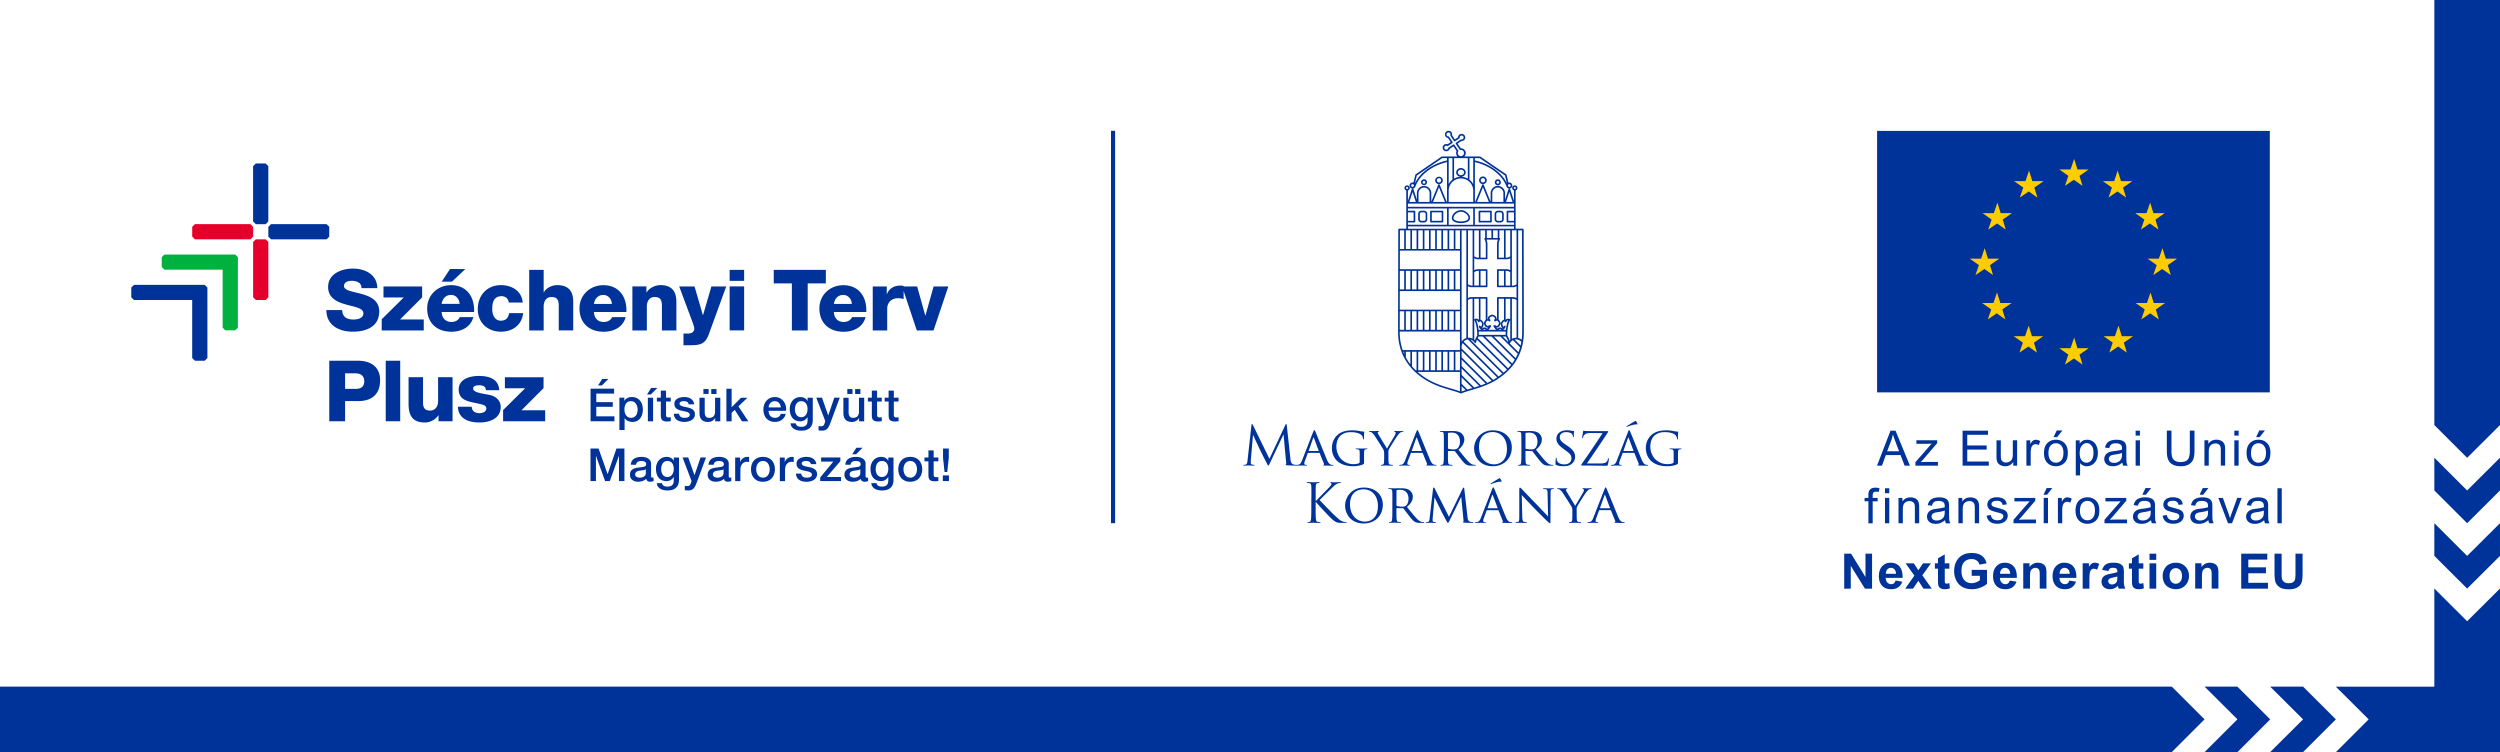 <svg class="sztp-logo" width="359" height="108" viewBox="0 0 359 108" fill="none" xmlns="http://www.w3.org/2000/svg">
  <title>Széchenyi Terv Plusz | Magyarország Kormánya. Az Európai Unió finanszírozásával. NextGeneration EU.</title>
  <path fill="#fff" d="M0 0h359v108H0z"/>
  <path fill="#039" fill-rule="evenodd" d="M218.673 32.84a.12.12 0 0 1 .118.12h.006l.004 1.973c.008 3.762.026 11.678.026 12.716 0 3.908-2.373 6.047-4.367 7.15-1.076.594-2.176.92-3.152 1.21l-.017.006c-.564.165-1.052.31-1.447.48a.124.124 0 0 1-.048.01.155.155 0 0 1-.049-.01c-.392-.17-.88-.315-1.444-.48l-.016-.005c-.979-.29-2.082-.617-3.156-1.212-1.99-1.102-4.367-3.241-4.367-7.15 0-1.037.018-8.953.026-12.715l.005-1.973a.12.12 0 0 1 .117-.12h1.028V27.35a.383.383 0 0 1-.265-.363.385.385 0 0 1 .769 0 .386.386 0 0 1-.265.363v1.5l.551-1.7a.123.123 0 0 1 .082-.076.43.43 0 0 1-.404-.433c0-.24.196-.435.437-.435.039 0 .078.009.118.018l.277-1.123a.113.113 0 0 1 .048-.07l3.712-2.54a.12.12 0 0 1 .07-.022h2.231a.693.693 0 0 1-.139-.787l-.446-.67-.534.355a.526.526 0 0 1-.934.123.528.528 0 0 1 .147-.727.532.532 0 0 1 .48-.051l.449-.298-.398-.597a.522.522 0 0 1 .081-1.036c.178 0 .341.083.438.23.081.124.105.271.075.41l.398.6.446-.294a.525.525 0 1 1 1.041.117.533.533 0 0 1-.516.417h-.039l-.537.355.446.672a.698.698 0 0 1 .607.31.68.68 0 0 1-.091.871h2.237c.025 0 .049.01.067.021l3.715 2.541a.144.144 0 0 1 .048.07l.277 1.123a.494.494 0 0 1 .118-.018c.238 0 .434.204.434.435a.432.432 0 0 1-.404.433c.039.012.073.036.085.075l.554 1.7v-1.499a.383.383 0 0 1-.265-.363.385.385 0 0 1 .769 0 .385.385 0 0 1-.265.363v5.489h1.028Zm-1.146-5.996a.146.146 0 0 0-.148.144c0 .084.07.147.148.147a.147.147 0 0 0 .145-.147.143.143 0 0 0-.145-.144Zm.247 13.956v-7.72h-.663v7.93h.109c.325 0 .497-.15.554-.21Zm-2.683 1.862h2.126c.247 0 .431.066.554.142V41.1a1.053 1.053 0 0 1-.554.145h-2.126a.12.12 0 0 1-.121-.118v-2.352a.12.12 0 0 1 .121-.12h1.212c.25 0 .437.072.567.147V37.09a1.1 1.1 0 0 1-.567.144h-1.212a.12.12 0 0 1-.121-.12v-2.036a1.9 1.9 0 0 1 .142-.67h-1.653c.064.156.139.405.139.67v2.036c0 .066-.051.12-.118.12h-1.212a1.12 1.12 0 0 1-.57-.144v1.712c.13-.075.317-.147.57-.147h1.212c.067 0 .118.054.118.12v2.352a.117.117 0 0 1-.118.118h-2.128c-.251 0-.432-.07-.555-.145v1.704c.126-.076.307-.142.555-.142h2.128c.067 0 .118.055.118.12v3.032h.009l.041.001a.52.52 0 0 0 .031.002.64.64 0 0 1-.012-.117c0-.346.513-.52.619-.52.072 0 .615.162.615.52a.663.663 0 0 1-.009.117.508.508 0 0 1 .069-.004h.009v-3.03a.12.12 0 0 1 .121-.12Zm2.683 5.834v-5.398c-.057-.057-.229-.195-.554-.195h-.109v5.755c.039-.02.081-.042.121-.06h.006c.147-.066.31-.102.479-.102h.057Zm-5.644-.294c0-1.598-.408-2.214-.408-2.214l-.003.003c-.009-.012-.018-.042-.018-.042v2.842c.034.027.067.056.097.087.081-.24.196-.466.332-.676Zm-.429-5.3v2.987a.131.131 0 0 1 .061-.076.532.532 0 0 1 .235-.06c.166 0 .286.09.368.184v-3.034h-.664Zm.558 3.3c-.017-.032-.116-.211-.265-.211v.003c.093.201.256.634.332 1.373h.385c-.123-.087-.316-.262-.346-.472a.116.116 0 0 1 .072-.126.115.115 0 0 1 .142.039c.036.048.096.096.12.096h.001a.198.198 0 0 0 .048-.087c.102-.288.084-.33.084-.33l-.009-.022c-.033-.096-.175-.318-.265-.318-.024 0-.058.027-.091.075a.13.13 0 0 1-.108.051.11.11 0 0 1-.097-.066l-.003-.005Zm1.65-.502c0 .093.018.116.045.147h.006a.238.238 0 0 1 .066.159v.033a.122.122 0 0 1-.042.09.114.114 0 0 1-.096.027c-.055-.011-.09-.039-.117-.06l-.004-.003c-.03-.024-.057-.045-.151-.045l-.018.003-.018.003a.125.125 0 0 1-.063.039.754.754 0 0 0-.184.333c.018.078.138.379.283.379.091 0 .119-.023.148-.046l.003-.002.009-.007a.23.23 0 0 1 .148-.056h.087c.042 0 .082.02.103.057a.118.118 0 0 1 .003.114 2.05 2.05 0 0 1-.275.393.594.594 0 0 1-.117.103h1.133a.828.828 0 0 1-.114-.103c-.148-.162-.268-.381-.275-.393-.021-.033-.018-.078 0-.114a.124.124 0 0 1 .103-.057h.087c.076 0 .124.036.157.063.033.027.061.048.151.048.148 0 .268-.3.283-.379a.783.783 0 0 0-.18-.333.101.101 0 0 1-.067-.039l-.018-.003-.018-.003c-.093 0-.118.018-.151.045l-.008.007c-.026.02-.058.045-.109.056a.12.12 0 0 1-.1-.027c-.03-.021-.042-.054-.042-.09v-.033c0-.078.038-.126.063-.156l.002-.002c.026-.032.046-.057.046-.148 0-.148-.301-.265-.379-.283-.091.021-.38.144-.38.282Zm2.086 1.108c.033-.045.094-.063.142-.04h-.006a.118.118 0 0 1 .072.127c-.03.21-.226.384-.346.472h.386c.075-.74.238-1.172.334-1.373-.163 0-.268.216-.268.216-.018.036-.057.066-.097.066a.12.12 0 0 1-.111-.05c-.03-.049-.064-.076-.088-.076-.09 0-.229.225-.268.318l-.006.018c-.006.016-.018.044.081.33.021.064.046.088.052.088.024 0 .084-.045.123-.096Zm-.472-.429c.015-.033.189-.426.448-.463V42.9h-.76v3.007c.181.15.275.441.275.52 0 .102-.175.612-.522.612a.577.577 0 0 1-.109-.009.227.227 0 0 1 .017.02c.013.016.026.032.041.046a.495.495 0 0 0 .114.1l.006-.005.004-.002.002-.003c.076-.072.193-.162.326-.162.178 0 .293.075.362.141.013-.012.028-.023.045-.035l.009-.007c-.069-.027-.139-.09-.187-.231-.114-.34-.111-.409-.078-.499l.006-.012.001-.002Zm-.324.988h.389c-.018-.027-.081-.102-.22-.102-.039 0-.099.038-.16.096l-.009.006Zm-2.111-.938c0-.078.091-.366.275-.52l-.012-.002V42.9h-.757v3.016c.274.042.449.465.449.465v.012c.042.09.042.157-.075.499-.048.138-.115.204-.184.231.016.01.028.02.042.032l.012.01a.502.502 0 0 1 .362-.144c.133 0 .25.09.326.162a.046.046 0 0 0 .006.006l.006.006a.44.44 0 0 0 .117-.096.392.392 0 0 0 .048-.051l.013-.015a.6.6 0 0 1-.109.01c-.359 0-.519-.542-.519-.614Zm-.102.938h.386l-.002-.002h-.001l-.002-.001-.004-.003c-.057-.057-.118-.096-.16-.096a.258.258 0 0 0-.217.102Zm3.217.72c.003-.174.012-.333.021-.483h-3.88c.012.153.021.31.021.484h3.838Zm.395 1.043a2.632 2.632 0 0 0-.358-.805h-.45l.808.805Zm.254-3.137c-.038.063-.407.685-.407 2.209.147.225.265.465.346.724l.082-.084v-2.893a.094.094 0 0 1-.018.039l-.003.005Zm-.275-.236c.079 0 .157.02.235.06l-.003.003a.115.115 0 0 1 .061.075v-2.99h-.664v3.035a.5.5 0 0 1 .371-.183Zm-5.114 2.874v-5.728h-.108c-.326 0-.498.135-.555.195v5.401c.039-.003.075-.003.114-.003.193 0 .38.048.549.135Zm-.66-15.551v7.72c.057.063.229.21.555.21h.108v-7.93h-.663Zm.898 6.02v1.907h.664v-2.111h-.094c-.325 0-.506.14-.57.204Zm1.665-.205h-.76v2.112h.76v-2.111Zm-1.665-5.815v3.716c.064.06.242.204.57.204h.094v-3.92h-.664Zm1.662 2a1.75 1.75 0 0 0-.193-.732.125.125 0 0 1 0-.118.125.125 0 0 1 .096-.057V33.08h-.66V37h.757v-1.92Zm.805-2h-.663v1.093h.663V33.08Zm.902 0h-.664v1.093h.664V33.08Zm.238 1.093a.125.125 0 0 1 .096.057.117.117 0 0 1 0 .118c-.003 0-.193.357-.193.733V37h.76v-3.92h-.663v1.093Zm.898-1.093V37h.097a.8.8 0 0 0 .567-.204V33.08h-.664Zm.664 7.93v-1.907c-.061-.063-.241-.205-.567-.205h-.097v2.112h.664Zm-1.659 0h.76V38.9h-.76v2.111Zm1.14-10.634c0-.066.054-.117.118-.117v.003h.937v-.327h-5.614v2.343h5.614v-.328h-.937a.12.12 0 0 1-.118-.117v-1.457Zm.238 1.337h.817v-1.216h-.817v1.216Zm-.316-2.715h.931l-.464-1.424-.467 1.424Zm.666-2.353a.199.199 0 0 0-.398 0c0 .109.088.196.199.196a.196.196 0 0 0 .199-.196Zm-4.463-3.938h-.687v.33c2.129.481 3.863 1.728 4.616 3.311l-.283-1.144-3.646-2.497Zm-.681.575c2.153.5 3.875 1.81 4.514 3.442a.435.435 0 0 0 .398.351c-.039.012-.069.036-.081.075l-.501 1.535v-.952a1.034 1.034 0 0 0-2.069 0v1.244l-.998-2.442a.12.12 0 0 0-.111-.076.117.117 0 0 0-.109.076l-1.004 2.463h-.039v-5.716Zm4.092 5.716v-1.265h-.003a.795.795 0 0 0-1.592 0v1.265h1.595Zm-3.8 0h1.719l-.859-2.103-.86 2.103Zm-.533-6.29h-.537v3.1c.22.17.401.384.537.63v-3.73Zm-2.735-1.956h.009l.615.922-.039.066a.454.454 0 0 0 .006.49.454.454 0 0 0 .756-.502.464.464 0 0 0-.449-.195l-.075.012-.615-.925a.18.18 0 0 0 .024-.1v-.011l.742-.49.048.006a.296.296 0 0 0 .208-.042.277.277 0 0 0 .124-.18.289.289 0 0 0-.441-.295.284.284 0 0 0-.126.27l.006.073-.694.456a.265.265 0 0 0-.099-.02h-.009l-.549-.827.018-.057a.28.28 0 0 0-.03-.252.292.292 0 0 0-.242-.13.287.287 0 0 0-.009.574h.064l.549.826a.215.215 0 0 0-.025.106v.005l-.699.463-.063-.039a.289.289 0 0 0-.299.01.288.288 0 0 0 .16.525.286.286 0 0 0 .277-.222l.009-.046.745-.495a.243.243 0 0 0 .103.024Zm1.96 1.955H208.804v2.941c.277-.156.597-.25.934-.258-.349-.024-.63-.282-.63-.63 0-.35.305-.635.682-.635.376 0 .684.3.684.634s-.28.607-.633.63c.341.01.66.103.938.26v-2.942Zm-1.433 2.052c0 .216.202.397.444.397.247 0 .446-.178.446-.397 0-.22-.202-.393-.446-.393-.245 0-.444.177-.444.393Zm-.778-2.052h-.536v3.731c.132-.246.316-.46.536-.63v-3.1Zm1.222 2.92c-.971 0-1.758.787-1.758 1.755v1.616h3.522V27.38c0-.967-.793-1.754-1.764-1.754Zm-2.684-2.92-3.646 2.497h-.003l-.283 1.144c.757-1.583 2.487-2.833 4.616-3.31v-.33h-.684Zm.687.574c-2.156.499-3.88 1.809-4.52 3.443h.003a.435.435 0 0 1-.398.351c.039.012.07.036.082.075l.503 1.535v-.952c0-.568.468-1.03 1.035-1.03.566 0 1.034.462 1.034 1.03v1.244l.998-2.442a.117.117 0 0 1 .108-.076c.049 0 .091.03.109.076l1.007 2.463h.039V23.28Zm-2.014 5.717h1.719l-.86-2.103-.859 2.103Zm-.488 0v-1.265h.003a.794.794 0 0 0-.796-.793c-.444 0-.8.354-.8.793v1.265h1.593Zm-2.449-2.554a.197.197 0 0 0-.196.198c0 .109.087.196.196.196a.198.198 0 0 0 .199-.196.2.2 0 0 0-.199-.198Zm.005 1.134.465 1.42h-.928l.463-1.42Zm-.668 2.12h15.227v-.46h-15.227v.46Zm5.853 2.58h3.522v-2.343h-3.522v2.343Zm-4.798-.445a.12.12 0 0 1-.121.117v-.003h-.934v.328h5.614v-2.343h-5.614v.327h.934c.067 0 .121.051.121.117v1.457Zm-.241-1.336h-.814v1.216h.814v-1.216Zm-.932-3.653a.146.146 0 1 0 0 .291.148.148 0 0 0 .148-.147.146.146 0 0 0-.148-.144Zm.47 6.236h-.651v2.677h.651V33.08Zm-.889 0h-.609l-.002.539c-.002.494-.004 1.24-.004 2.134h.615V33.08Zm0 5.816h-.621c-.006.877-.006 1.78-.006 2.664h.627v-2.665Zm0 5.803h-.633l-.003.854-.003 1.81h.639V44.7Zm-.133 5.807c.042.108.085.213.133.318v-.318h-.133Zm.371.81c.193.361.413.698.651 1.004v-1.811h-.651v.808Zm1.42 1.857h.121l-.003-.003v-2.664h-.651v2.105c.172.202.352.385.533.562Zm5.066 2.617c.486.14.917.27 1.282.411v-2.79h-6.091a9.665 9.665 0 0 0 1.688 1.183c1.056.586 2.153.91 3.121 1.196Zm-4.055-5.281h-.652v2.664h.652V50.51Zm.889 0h-.651v2.664h.651V50.51Zm.89 0h-.652v2.664h.652V50.51Zm.889 0h-.651v2.664h.651V50.51Zm.89 0h-.652v2.664h.652V50.51Zm.889 0h-.651v2.664h.651V50.51Zm.239 2.664h.651V50.51h-.651v2.664Zm-7.575-2.901h8.226v-2.668H201v.048c0 .985.156 1.853.422 2.62Zm1.109-5.573h-.651v2.665h.651v-2.665Zm.887 0h-.651v2.665h.651v-2.665Zm.893 0h-.652v2.665h.652v-2.665Zm.889 0h-.651v2.665h.651v-2.665Zm.89 0h-.652v2.665h.652v-2.665Zm.889 0h-.651v2.665h.651v-2.665Zm.89 0h-.652v2.665h.652v-2.665Zm.889 0h-.651v2.665h.651v-2.665Zm.239 2.668h.651v-2.665h-.651v2.665Zm-7.991-2.902h8.642v-2.668h-8.636l-.001.112c-.003.903-.005 1.774-.005 2.556Zm1.525-5.57h-.651v2.665h.651v-2.665Zm.887 0h-.651v2.665h.651v-2.665Zm.893 0h-.652v2.665h.652v-2.665Zm.889 0h-.651v2.665h.651v-2.665Zm.89 0h-.652v2.665h.652v-2.665Zm.889 0h-.651v2.665h.651v-2.665Zm.89 0h-.652v2.665h.652v-2.665Zm.889 0h-.651v2.665h.651v-2.665Zm.239 2.665h.651v-2.665h-.651v2.665Zm-7.979-2.905h8.63v-2.664h-8.624c-.003.802-.006 1.715-.006 2.664Zm2.4-5.575h-.651v2.677h.651V33.08Zm.893 0h-.652v2.677h.652V33.08Zm.889 0h-.651v2.677h.651V33.08Zm.89 0h-.652v2.677h.652V33.08Zm.889 0h-.651v2.677h.651V33.08Zm.89 0h-.652v2.677h.652V33.08Zm.889 0h-.651v2.677h.651V33.08Zm.239 2.677h.651V33.08h-.651v2.677Zm8.409-3.242h-15.227v.328h15.227v-.328Zm-6.841 16.032v-15.47h-.676v15.978c.163-.24.401-.427.676-.508Zm-.679 6.903v.775c.175-.075.365-.14.573-.204l-.573-.57Zm1.102.406a62.43 62.43 0 0 0 .448-.133l-1.55-1.54v.93l.829.824.273-.08Zm-1.099-2.01 1.806 1.802h.003l.087-.027.093-.029c.173-.053.35-.109.529-.169l-2.518-2.508v.931Zm-.003-1.268 2.768 2.758c.22-.078.449-.165.676-.258l-3.444-3.43v.93Zm.003-1.264 3.679 3.661c.211-.09.419-.192.63-.303l-4.309-4.29v.932Zm-.003-1.27 4.526 4.508c.19-.108.386-.225.579-.355l-4.951-4.932c-.1.168-.154.367-.154.577v.201Zm.293-.977 5.014 4.995a9.15 9.15 0 0 0 .534-.4l-4.942-4.923a.99.99 0 0 0-.606.328Zm.958-.307 4.774 4.753c.163-.139.326-.289.485-.448l-4.303-4.286a2.853 2.853 0 0 0-.129.381.116.116 0 0 1-.097.09.123.123 0 0 1-.12-.05 1.043 1.043 0 0 0-.61-.44Zm1.065-.21 4.357 4.34c.151-.155.296-.324.434-.498l-4.082-4.067h-.576a1.959 1.959 0 0 0-.133.225Zm1.046-.222 3.893 3.875v.003c.133-.177.256-.364.377-.559l-3.335-3.32h-.935Zm1.273-.003 3.121 3.109v-.003c.111-.198.217-.406.31-.622l-2.496-2.484h-.935Zm2.264.988 1.264 1.262v-.003c.087-.223.169-.454.235-.697l-1.028-1.025c-.166.09-.308.232-.41.412a.143.143 0 0 1-.061.051Zm.712-.553.859.854c.043-.172.076-.346.106-.526a.982.982 0 0 0-.748-.355.86.86 0 0 0-.217.027Zm.513-.23c.181.05.352.137.497.263v-.002c.048-.36.076-.742.076-1.142 0-1.295-.028-13.247-.031-14.572h-.542v15.452Zm-11.921-22.637a.553.553 0 0 1 1.104 0 .55.55 0 0 1-.552.547.547.547 0 0 1-.552-.547Zm.242 0a.31.31 0 0 0 .621 0 .312.312 0 0 0-.311-.312.311.311 0 0 0-.31.313Zm-2.277.29a.436.436 0 0 1 .872 0 .437.437 0 0 1-.872 0Zm.239 0c0 .11.087.198.199.198.108 0 .196-.09.196-.198a.194.194 0 0 0-.196-.196.194.194 0 0 0-.199.196Zm5.5 3.989c-.648 0-1.312.57-1.312 1.13 0 .558.709.735 1.312.735.603 0 1.312-.192 1.312-.736 0-.543-.661-1.13-1.312-1.13Zm0 1.628c-.371 0-1.073-.105-1.073-.499 0-.432.551-.892 1.073-.892.522 0 1.074.46 1.074.892 0 .397-.703.499-1.074.499Zm2.602-5.907a.55.55 0 0 1 1.103 0 .55.55 0 0 1-.551.547.547.547 0 0 1-.552-.547Zm.241 0c0 .172.139.31.311.31a.31.31 0 1 0 0-.622.312.312 0 0 0-.311.313Zm2.455-.143a.438.438 0 0 0-.438.433c0 .237.196.435.438.435a.434.434 0 0 0 0-.868Zm0 .63a.196.196 0 0 1-.199-.197c0-.112.087-.196.199-.196.111 0 .196.087.196.196a.198.198 0 0 1-.196.198Zm-2.645 3.878h1.655c.066 0 .118.05.118.117v1.454c0 .066-.052.12-.118.12h-1.655a.12.12 0 0 1-.118-.12v-1.454c0-.066.054-.117.118-.117Zm.12 1.454h1.414v-1.217h-1.414v1.217Zm2.913-1.454h-.392a.46.46 0 0 0-.461.46v.771c0 .253.208.46.461.46h.392a.463.463 0 0 0 .462-.46v-.772a.461.461 0 0 0-.462-.46Zm.223 1.232a.222.222 0 0 1-.223.222h-.392c-.12 0-.223-.1-.223-.223v-.772c0-.12.103-.222.223-.222h.392c.124 0 .223.102.223.222v.773Zm-10.217.459h1.652a.119.119 0 0 0 .118-.12v-1.454a.118.118 0 0 0-.118-.117h-1.652a.118.118 0 0 0-.121.117v1.454c0 .066.054.12.121.12Zm.12-1.454h1.414v1.217h-1.414v-1.217Zm-1.108 1.457h-.392a.462.462 0 0 1-.458-.46v-.775a.46.46 0 0 1 .458-.46h.392c.253 0 .458.205.458.46v.775a.46.46 0 0 1-.458.46Zm-.392-1.457c-.121 0-.22.1-.22.222v.775c0 .12.096.22.22.22h.392c.123 0 .223-.1.223-.22v-.775a.222.222 0 0 0-.223-.222h-.392Zm-18.811 35.372c.03.28.084.712.422.82a1.693 1.693 0 0 0 .519.07c.05-.004.114-.01.154-.017.311-.039.443-.267.576-.604l1.607-4.118.003.006c.085-.216.118-.258.163-.258.052 0 .077.055.118.144.013.029.027.06.045.096.065.144.385.93.738 1.796.335.82.698 1.713.902 2.2.25.588.434.672.582.72.1.03.202.04.272.04.039 0 .087.014.087.053 0 .04-.078.054-.157.054-.099 0-.606 0-1.079-.015l-.04-.001c-.112-.005-.199-.009-.199-.044 0-.023.01-.028.029-.038l.017-.01c.039-.018.108-.069.063-.177l-.615-1.511c-.015-.03-.024-.04-.063-.04h-1.578c-.03 0-.054.016-.069.055l-.389 1.051a1.334 1.334 0 0 0-.102.442c0 .132.117.177.232.177h.063c.054 0 .069.024.069.054 0 .04-.039.054-.099.054-.096 0-.266-.007-.405-.013-.097-.004-.178-.008-.21-.008l-.147.006c-.142.006-.356.015-.544.015a.392.392 0 0 1-.076-.006.45.45 0 0 1-.063.004c-.172 0-1.01-.024-1.296-.045-.178-.015-.218-.039-.218-.078 0-.033.016-.048.055-.054.039-.006.045-.141.03-.28l-.374-3.995h-.024l-1.903 4.026-.059.125c-.11.235-.135.286-.197.286-.053 0-.092-.074-.229-.339l-.009-.018c-.185-.346-.758-1.491-.887-1.749h-.001l-.023-.048c-.069-.14-.941-1.997-1.025-2.207h-.03l-.314 3.592c-.006.123-.006.264-.006.396 0 .114.084.217.202.238.133.033.25.04.295.04.031 0 .064.014.064.035 0 .057-.049.072-.139.072-.197 0-.432-.01-.582-.018h-.002l-.14-.006c-.025 0-.09.003-.173.007-.145.008-.344.017-.478.017-.075 0-.13-.015-.13-.072 0-.02.04-.036.079-.036.06 0 .114 0 .232-.024.25-.047.279-.334.308-.62l.003-.023.56-5.046c.006-.084.037-.139.085-.139.048 0 .078.03.117.115l2.38 4.869 2.285-4.863c.03-.07.061-.124.115-.124.054 0 .078.06.093.208l.519 4.752-.009.009Zm4.065-1.151c.006.033.006.047-.024.047h-1.381c-.024 0-.03-.017-.024-.047l.636-1.806c.039-.099.078-.099.118 0l.675 1.806Zm5.89.472c0-.534-.018-.61-.296-.666a2.827 2.827 0 0 0-.232-.016c-.024 0-.054-.032-.054-.054 0-.048.03-.054.108-.054.227 0 .537.008.7.013l.109.002h.027l.075-.002c.146-.005.414-.013.567-.013.075 0 .109.006.109.054 0 .025-.034.055-.055.055-.045 0-.093 0-.169.014-.187.034-.241.133-.256.364-.006.21-.006.399-.006.68v.735c0 .303-.009.312-.093.357-.438.226-1.056.292-1.454.292-.519 0-1.492-.06-2.252-.703-.42-.349-.818-1.052-.818-1.875 0-1.054.537-1.796 1.143-2.156.615-.373 1.3-.418 1.819-.418.434 0 .916.075 1.049.108.136.03.38.07.549.07.069 0 .084.03.084.062 0 .026-.003.057-.006.103-.011.123-.03.347-.03.825 0 .109-.033.139-.078.139-.04 0-.046-.04-.046-.1a.981.981 0 0 0-.156-.435c-.172-.246-.691-.51-1.577-.51-.414 0-.911.03-1.43.426-.398.3-.675.889-.675 1.655 0 .928.482 1.595.72 1.82.543.502 1.119.691 1.749.691.242 0 .561-.027.739-.126.085-.045.139-.078.139-.201v-1.139l-.003.003Zm3.364-.705c.099.186.147.318.147.673v.568c0 .11 0 .387-.018.657-.015.196-.06.319-.202.349a.898.898 0 0 1-.199.03c-.042 0-.054.03-.054.054 0 .04.033.054.108.054.146 0 .414-.012.564-.02l.106-.004.093.004c.158.007.482.02.769.02.07 0 .109-.024.109-.054a.054.054 0 0 0-.054-.054c-.064 0-.218-.015-.314-.03-.202-.03-.25-.153-.265-.349-.024-.27-.024-.546-.024-.657v-.565c0-.039-.002-.077-.003-.115v-.001c-.005-.177-.009-.352.087-.542.139-.28 1.107-1.826 1.33-2.09.148-.178.211-.247.344-.325a.68.68 0 0 1 .316-.087c.051 0 .085-.04.085-.07 0-.023-.037-.038-.085-.038-.081 0-.305.006-.471.01h-.002l-.193.005-.119-.005c-.101-.004-.243-.01-.358-.01-.069 0-.108.015-.108.039 0 .033.039.06.102.078.076.027.109.078.109.171 0 .084-.033.195-.118.343-.034.06-.126.213-.243.409h-.001c-.301.505-.772 1.294-.875 1.495l-1.242-2.052-.005-.009c-.046-.083-.088-.16-.088-.25 0-.053.03-.083.084-.107.063-.021.109-.045.109-.07 0-.032-.012-.047-.091-.047-.188 0-.383.007-.497.012a3.68 3.68 0 0 1-.094.003l-.151-.004h-.001c-.17-.004-.434-.011-.523-.011-.064 0-.085.015-.085.048 0 .03.03.06.07.06a.69.69 0 0 1 .286.093c.124.084.287.231.449.48a82.965 82.965 0 0 1 1.216 1.911Zm4.763-2.459c.084-.216.117-.258.163-.258.054 0 .081.06.123.155l.017.036.022.049c.065.143.386.929.738 1.794l.001.001c.334.82.698 1.714.902 2.2.25.589.437.673.582.721.102.03.202.04.271.04.039 0 .088.014.088.053 0 .04-.079.054-.157.054-.1 0-.603 0-1.08-.015l-.041-.001c-.111-.005-.2-.009-.2-.044 0-.023.01-.028.028-.038l.017-.01c.04-.018.109-.069.064-.177l-.615-1.511c-.016-.03-.025-.04-.061-.04h-1.58c-.03 0-.051.016-.069.055l-.389 1.051a1.314 1.314 0 0 0-.103.442c0 .132.118.177.235.177h.061c.054 0 .069.024.069.054 0 .04-.039.054-.099.054-.096 0-.266-.007-.405-.013a7.562 7.562 0 0 0-.211-.008l-.15.006h-.001c-.143.006-.356.015-.542.015-.087 0-.133-.015-.133-.054 0-.03.03-.054.064-.054.048 0 .147-.009.202-.018.31-.039.443-.267.576-.604l1.607-4.118.006.006Zm.763 2.74c.03 0 .03-.015.024-.048l-.679-1.806c-.039-.099-.078-.099-.117 0l-.636 1.806c-.01.03 0 .047.024.047h1.384Zm3.181-2.387c.018.21.018.397.018 1.418h-.003v1.16c0 .633 0 1.153-.039 1.424l-.001.004c-.03.193-.048.314-.177.344a1.022 1.022 0 0 1-.211.033c-.039 0-.054.03-.054.054 0 .04.039.054.108.054.175 0 .517-.016.635-.022l.041-.002.075.003c.145.007.474.021.763.021.075 0 .108-.024.108-.054 0-.024-.006-.054-.054-.054-.063 0-.211-.018-.304-.033-.209-.03-.248-.153-.272-.348-.03-.268-.03-.781-.03-1.415v-.153c0-.04.015-.055.045-.055l.872.016c.045 0 .063.008.093.038.064.079.157.203.266.348.141.188.309.411.473.614l.017.021c.379.483.623.795.918.946.172.093.34.132.729.132h.429c.123 0 .162-.015.162-.054 0-.024-.021-.054-.06-.054-.039 0-.108 0-.241-.024-.169-.024-.398-.084-.76-.457-.395-.411-.871-1.006-1.429-1.703.636-.54.838-1.015.838-1.502 0-.456-.305-.775-.473-.898-.359-.25-.842-.288-1.276-.288-.132 0-.412.006-.616.01l-.237.005-.113-.003h-.002c-.165-.004-.467-.012-.693-.012-.079 0-.109.015-.109.054 0 .024.03.054.054.054.064 0 .178.006.232.015.224.033.263.141.278.363Zm.651 2.058a.093.093 0 0 1-.045-.084v-2.115c0-.036.024-.063.054-.078.073-.012.29-.036.492-.036.73 0 1.179.472 1.179 1.292 0 .504-.178.853-.413 1.009-.163.105-.35.114-.513.114-.301 0-.654-.048-.754-.102Zm6.42-2.638c1.538 0 2.702.937 2.702 2.47 0 1.531-1.098 2.685-2.741 2.685-1.876 0-2.675-1.403-2.675-2.587 0-1.06.823-2.568 2.714-2.568Zm.157 4.884c.615 0 1.848-.324 1.848-2.229 0-1.577-.962-2.406-2.041-2.406-1.143 0-1.966.71-1.966 2.145 0 1.532.925 2.49 2.159 2.49Zm3.919-2.887.003.001v1.16c0 .633 0 1.153-.039 1.424l-.003.016c-.028.186-.046.303-.175.332a1.022 1.022 0 0 1-.211.033c-.039 0-.054.03-.054.054 0 .04.036.054.108.054.175 0 .518-.016.635-.022l.041-.002.075.003c.146.007.474.021.763.021.075 0 .109-.024.109-.054 0-.024-.009-.054-.055-.054-.063 0-.211-.018-.304-.033-.208-.03-.247-.153-.272-.348-.03-.268-.03-.782-.03-1.415v-.153c0-.04.015-.055.045-.055l.872.016c.045 0 .06.008.09.038a10 10 0 0 1 .266.348h.001c.141.189.309.412.472.614.386.495.636.814.932.967.172.093.341.132.73.132h.428c.123 0 .163-.015.163-.054 0-.024-.021-.054-.061-.054-.039 0-.108 0-.241-.024-.169-.024-.395-.084-.76-.457-.367-.382-.801-.922-1.31-1.555l-.119-.148c.639-.54.841-1.015.841-1.502 0-.456-.304-.775-.473-.898-.359-.25-.841-.288-1.276-.288-.132 0-.411.006-.616.01l-.237.005-.033-.001-.074-.002a29.673 29.673 0 0 0-.701-.012c-.079 0-.109.015-.109.054 0 .024.027.054.052.054.06 0 .177.006.232.015.226.033.265.141.28.363.015.21.015.397.015 1.417Zm.636.64a.093.093 0 0 1-.045-.083h.003v-2.115c0-.036.024-.063.055-.078.069-.012.286-.036.488-.036.73 0 1.179.472 1.179 1.292 0 .504-.178.853-.41 1.009-.166.105-.353.114-.516.114-.301 0-.651-.048-.754-.102Zm4.37 2.339c-.094-.045-.103-.07-.103-.247 0-.274.022-.505.034-.635l.005-.062c0-.069.015-.108.055-.108.039 0 .06.024.06.078s0 .147.024.24c.109.481.621.65 1.08.65.675 0 1.025-.379 1.025-.875 0-.495-.257-.697-.863-1.144l-.313-.234c-.736-.55-.98-.953-.98-1.41 0-.774.615-1.237 1.517-1.237.274 0 .545.036.708.078.13.03.187.03.241.03.055 0 .07.006.07.045l-.004.043a6.153 6.153 0 0 0-.029.654c0 .1-.006.147-.055.147-.048 0-.054-.033-.06-.087a1.105 1.105 0 0 0-.103-.324c-.048-.078-.274-.325-.886-.325-.498 0-.911.247-.911.712 0 .418.211.658.887 1.115l.196.132c.832.565 1.118 1.021 1.118 1.586 0 .388-.147.805-.636 1.12-.289.187-.714.232-1.085.232-.32 0-.715-.045-.995-.177l.003.003Zm7.285-.513c-.157.183-.341.3-1.065.3h-1.818a212.973 212.973 0 0 0 3.024-4.482.197.197 0 0 0 .037-.114c0-.042-.037-.057-.139-.057h-2.048c-.217.002-.533.004-1.061-.015a.879.879 0 0 1-.213-.034c-.029-.008-.051-.014-.076-.014-.037 0-.052.03-.061.126-.039.198-.138.796-.138.874 0 .054.006.084.036.084.039 0 .078-.015.093-.117a.754.754 0 0 1 .389-.517c.203-.11.569-.108.901-.108h1.518a147.862 147.862 0 0 1-2.977 4.404c-.087.126-.096.171-.096.204 0 .048.048.054.127.054.605 0 1.2.008 1.789.016.575.007 1.144.014 1.708.014.154 0 .163-.009.202-.17.046-.163.139-.547.139-.758 0-.123-.015-.147-.054-.147s-.06.039-.076.102c-.024.09-.072.27-.141.355Zm3.019-4.235c.084-.216.114-.255.162-.255.056 0 .083.06.127.16l.036.08c.065.144.386.93.739 1.797l.002.005c.334.819.696 1.708.9 2.194.25.588.437.672.582.72.102.03.202.04.271.04.042 0 .087.015.087.054s-.078.054-.156.054c-.103 0-.607 0-1.083-.018l-.057-.004c-.102-.006-.181-.01-.181-.041 0-.025.01-.03.031-.04l.017-.008c.036-.018.109-.073.063-.178l-.615-1.508c-.015-.03-.024-.039-.06-.039h-1.58c-.03 0-.054.015-.066.054l-.389 1.052c-.064.162-.1.324-.1.441 0 .133.115.178.232.178h.064c.054 0 .069.02.069.054 0 .036-.036.054-.1.054-.096 0-.265-.009-.404-.015a6.643 6.643 0 0 0-.211-.01c-.023 0-.076.003-.146.007h-.001c-.142.007-.356.018-.543.018-.088 0-.133-.018-.133-.054 0-.033.033-.054.06-.054.049 0 .148-.01.205-.019.311-.038.441-.27.576-.603l1.608-4.119-.006.003Zm.762 2.74c.034 0 .034-.015.025-.048l-.679-1.806c-.036-.099-.078-.099-.118 0l-.636 1.806c-.009.033 0 .048.024.048h1.384Zm.607-3.911c.036.072 0 .093-.031.093-.005 0-.013 0-.024-.002-.037-.003-.107-.01-.208.002-.38.039-.926.216-1.182.325a.364.364 0 0 1-.117.041c-.016 0-.04-.015-.04-.048 0-.024.015-.036.055-.06.28-.195 1.004-.627 1.058-.657.133-.079.178-.103.217-.103.024 0 .039.015.079.07.04.057.08.131.132.227.018.035.038.072.061.112Zm4.892 3.668c.278.057.296.132.296.666l-.003-.003v1.139c0 .123-.054.156-.139.201-.178.1-.497.126-.739.126-.63 0-1.206-.189-1.749-.69-.238-.226-.72-.893-.72-1.821 0-.766.277-1.355.675-1.655.519-.397 1.016-.427 1.429-.427.887 0 1.406.265 1.578.511a.981.981 0 0 1 .156.436c0 .06.009.099.049.099.045 0 .078-.03.078-.139 0-.478.019-.702.03-.824.003-.047.006-.078.006-.104 0-.033-.015-.063-.084-.063-.169 0-.413-.039-.549-.069a5.578 5.578 0 0 0-1.049-.108c-.519 0-1.204.045-1.819.418-.606.36-1.143 1.102-1.143 2.156 0 .823.398 1.526.818 1.875.759.642 1.733.703 2.252.703.398 0 1.016-.066 1.454-.292.084-.045.093-.054.093-.357v-.735c0-.281 0-.47.006-.68.015-.231.069-.33.256-.364.079-.014.124-.014.172-.014.021 0 .055-.03.055-.055 0-.048-.034-.054-.109-.054-.153 0-.421.008-.567.013a7.46 7.46 0 0 1-.102.002l-.106-.002h-.003a29.73 29.73 0 0 0-.7-.013c-.078 0-.108.006-.108.054 0 .022.03.055.054.055.063 0 .178.008.232.014Zm-51.724 6.962c0-1.21 0-1.427-.018-1.673-.015-.264-.076-.384-.335-.442a1.475 1.475 0 0 0-.265-.023c-.03 0-.064-.015-.064-.048 0-.046.04-.064.127-.064.257 0 .573.014.74.02h.001l.112.004c.025 0 .097-.002.19-.006.171-.007.414-.018.564-.018.088 0 .124.016.124.064 0 .033-.03.047-.063.047a.929.929 0 0 0-.154.018l-.039.007c-.212.039-.272.17-.287.441-.015.246-.015.463-.015 1.672v.464h.03c.068-.075.464-.48.875-.9.397-.405.807-.824.946-.971l.037-.039c.203-.21.383-.396.383-.52 0-.09-.04-.138-.103-.162-.039-.016-.069-.03-.069-.064 0-.039.039-.054.093-.054.073 0 .166.006.264.012.107.006.22.012.318.012l.14-.005h.001c.176-.007.467-.019.604-.019.084 0 .115.015.115.055 0 .038-.016.053-.079.053-.117 0-.28.04-.437.109-.273.12-.436.278-.695.529l-.143.138c-.196.186-1.547 1.499-1.71 1.694.202.225 1.818 1.89 2.138 2.184l.068.062c.596.547.729.67 1.09.818.202.087.428.099.482.099.054 0 .103.015.103.048 0 .04-.039.063-.172.063h-.398c-.217 0-.365 0-.537-.015-.394-.037-.588-.192-.896-.44l-.045-.034c-.349-.286-1.996-2.061-2.37-2.515h-.039v.757c0 .745 0 1.355.039 1.68.024.225.07.396.302.426.108.018.232.03.301.03.048 0 .064.024.064.048 0 .04-.04.063-.124.063a20.188 20.188 0 0 1-.896-.024l-.175.007c-.168.007-.415.017-.569.017-.085 0-.124-.015-.124-.063 0-.024.015-.048.063-.048.07 0 .163-.015.232-.03.154-.03.193-.201.227-.427.039-.324.039-.937.039-1.679v-1.36l.009.002Zm10.255 1.004c0-1.532-1.167-2.47-2.705-2.47v-.002c-1.887 0-2.711 1.51-2.711 2.571 0 1.183.799 2.587 2.672 2.587 1.646 0 2.744-1.154 2.744-2.686Zm-.703.186c0 1.905-1.233 2.229-1.848 2.229v.003c-1.236 0-2.159-.961-2.159-2.493 0-1.433.823-2.145 1.966-2.145 1.08 0 2.041.826 2.041 2.406Zm2.077-.66c0-1.018 0-1.205-.018-1.415-.016-.225-.052-.33-.278-.364a1.867 1.867 0 0 0-.232-.017c-.024 0-.054-.03-.054-.055 0-.039.03-.054.108-.054.227 0 .53.008.694.013h.001l.113.002.237-.004c.205-.005.485-.01.617-.01.434 0 .916.038 1.275.285.169.126.474.441.474.898 0 .49-.202.961-.839 1.502l.147.183c.495.616.92 1.145 1.283 1.52.365.373.591.433.76.457.132.024.202.024.241.024.039 0 .06.03.06.054 0 .036-.039.051-.163.051h-.428c-.389 0-.558-.04-.73-.132-.294-.151-.538-.463-.918-.946l-.016-.022a20.175 20.175 0 0 1-.473-.614c-.109-.144-.202-.269-.266-.347-.03-.03-.045-.039-.094-.039l-.871-.015c-.03 0-.045.015-.045.051v.156c0 .637 0 1.148.03 1.415.024.196.063.319.271.349.094.015.241.033.305.033.048 0 .054.03.054.054 0 .03-.033.051-.109.051-.285 0-.608-.014-.757-.02a3.372 3.372 0 0 0-.081-.004l-.04.002c-.118.005-.46.022-.635.022-.073 0-.109-.015-.109-.051 0-.024.015-.054.054-.054.064 0 .148-.018.211-.033.13-.032.147-.147.176-.334l.002-.015c.04-.267.04-.79.04-1.424v-1.162l.003.009Zm.591.559c0 .036.015.063.045.084.099.054.452.102.754.102.163 0 .35-.01.515-.117.233-.156.41-.505.41-1.01 0-.82-.449-1.291-1.179-1.291-.202 0-.419.02-.491.036-.03.018-.054.042-.054.078V72.573Zm10.548 2.35c-.281-.093-.326-.448-.35-.682l-.465-4.04c-.015-.123-.057-.178-.102-.178-.045 0-.075.046-.109.109l-1.987 4.082-2.065-4.088c-.037-.078-.094-.103-.139-.103-.042 0-.069.046-.078.118l-.498 4.295-.007.058c-.026.225-.05.432-.258.468-.1.018-.148.024-.202.024-.037 0-.07.02-.07.045 0 .048.045.063.118.063.116 0 .287-.01.415-.016.074-.005.134-.008.158-.008.017 0 .061.002.121.006h.001c.131.007.339.018.514.018.075 0 .124-.015.124-.063 0-.021-.03-.045-.055-.045-.048 0-.147-.006-.265-.04-.099-.023-.163-.083-.163-.185 0-.108 0-.235.009-.334l.263-2.974h.03c.081.188.367.77.603 1.25h.001l.267.547c.169.357.618 1.201.799 1.526.13.243.172.303.232.303.061 0 .103-.06.242-.348l1.649-3.359h.015l.326 3.329c.015.123.006.222-.03.23-.03.007-.049.031-.049.055 0 .03.034.054.197.069.25.024 1.013.04 1.166.04.079 0 .139-.025.139-.064 0-.03-.021-.045-.054-.045-.069 0-.247 0-.443-.063Zm3.184-4.676c.084-.216.117-.255.163-.255.058 0 .083.058.126.158l.021.047.016.035c.063.14.367.887.709 1.725v.002h.001c.342.84.72 1.77.93 2.268.247.59.434.673.582.721a.877.877 0 0 0 .271.04c.039 0 .085.014.085.053 0 .04-.079.055-.157.055-.103 0-.606 0-1.083-.016a4.918 4.918 0 0 0-.059-.003c-.102-.007-.182-.011-.182-.042 0-.024.01-.028.031-.039l.017-.009c.037-.015.109-.069.064-.177l-.615-1.508c-.015-.033-.022-.039-.064-.039h-1.577c-.03 0-.054.015-.066.054l-.389 1.052c-.063.162-.1.324-.1.441 0 .132.115.177.233.177h.06c.054 0 .069.024.069.054 0 .036-.039.055-.099.055-.096 0-.266-.009-.405-.016-.097-.004-.178-.008-.21-.008a4.5 4.5 0 0 0-.147.006c-.142.007-.357.017-.544.017-.087 0-.133-.015-.133-.054 0-.03.031-.054.061-.054.048 0 .147-.006.205-.015.31-.039.44-.27.576-.603l1.607-4.119.003-.003Zm.763 2.74c.03 0 .03-.015.024-.048l-.679-1.803c-.036-.099-.078-.099-.114 0l-.639 1.803c-.006.033 0 .048.027.048h1.381Zm.606-3.911c.036.072 0 .093-.03.093l-.024-.002a.962.962 0 0 0-.211.002c-.38.039-.923.216-1.18.324a.45.45 0 0 1-.117.04c-.015 0-.039-.016-.039-.049 0-.024.015-.039.054-.06.28-.195 1.001-.628 1.055-.658.133-.078.181-.102.217-.102.025 0 .04.015.079.07.04.057.08.13.132.227l.026.048.035.064.003.003Zm3.227 5.87c-.186-.044-.25-.206-.265-.75v-.003l-.078-3.103c.189.213.844.897 1.558 1.644l.212.221c.723.751 1.71 1.719 1.779 1.782.38.348.452.402.522.402.045 0 .054-.039.054-.471l.015-3.857c0-.394.015-.526.241-.571.079-.015.133-.015.163-.015.048 0 .078-.036.078-.06 0-.04-.054-.048-.123-.048-.181 0-.341.006-.451.01a3.959 3.959 0 0 1-.131.005l-.152-.004a18.18 18.18 0 0 0-.563-.011c-.078 0-.133.009-.133.048 0 .024.009.06.055.06.054 0 .211.006.334.033.208.036.251.186.257.61l.069 3.298c-.068-.071-.191-.2-.348-.368h-.001c-.33-.35-.811-.859-1.267-1.33-.729-.744-1.427-1.475-1.827-1.894-.181-.19-.301-.316-.335-.35l-.003-.003c-.067-.072-.182-.198-.26-.198-.054 0-.093.073-.093.334v3.77c0 .598-.024.775-.196.82a.981.981 0 0 1-.277.039.054.054 0 0 0-.055.054c0 .048.036.054.109.054.216 0 .418-.01.543-.016l.035-.002.082-.003.103.004h.001c.125.007.343.017.62.017.075 0 .123-.015.123-.054a.052.052 0 0 0-.054-.054c-.06 0-.217-.006-.341-.04Zm6.927-1.562c0-.358-.048-.487-.148-.676a76.128 76.128 0 0 0-1.215-1.91 1.68 1.68 0 0 0-.449-.481.652.652 0 0 0-.287-.093c-.039 0-.069-.03-.069-.064 0-.033.021-.048.085-.048.089 0 .353.009.524.014l.151.004h.041c.014-.002.032-.002.053-.003.114-.005.309-.015.497-.015.078 0 .093.018.093.048 0 .025-.045.049-.108.07-.054.024-.085.054-.085.108 0 .092.045.17.093.253l.001.002 1.242 2.052c.097-.19.522-.903.824-1.407l.295-.498c.084-.147.118-.255.118-.342 0-.09-.034-.147-.109-.171-.063-.018-.102-.046-.102-.079 0-.02.039-.039.108-.039.115 0 .257.008.358.013l.119.005.201-.005c.166-.006.384-.013.465-.013.048 0 .087.018.087.04 0 .032-.033.069-.087.069a.687.687 0 0 0-.317.087c-.132.075-.196.147-.343.324-.224.264-1.192 1.811-1.33 2.09-.097.19-.092.366-.087.542l.002.062v.619c0 .109 0 .388.024.658.016.196.061.319.266.352.093.015.247.03.31.03.04 0 .055.03.055.054 0 .033-.04.054-.109.054-.287 0-.611-.012-.769-.018a4.822 4.822 0 0 0-.093-.003l-.106.004c-.15.006-.418.017-.564.017-.078 0-.108-.015-.108-.054 0-.024.015-.054.054-.054a.94.94 0 0 0 .202-.03c.139-.03.187-.153.202-.352.015-.267.015-.546.015-.657v-.56Zm4.78-3.392c-.045 0-.078.042-.163.259l-.003-.007-1.607 4.119c-.132.333-.265.565-.576.604a1.68 1.68 0 0 1-.202.018c-.03 0-.06.024-.06.054 0 .036.045.054.133.054.187 0 .401-.01.543-.018a4.5 4.5 0 0 1 .147-.006c.031 0 .111.004.206.008.14.007.312.016.409.016.061 0 .1-.018.1-.054 0-.03-.015-.054-.07-.054h-.063c-.114 0-.232-.048-.232-.177 0-.118.039-.28.102-.442l.389-1.054c.015-.04.04-.055.07-.055h1.577c.039 0 .048.01.063.04l.615 1.51c.046.106-.027.16-.063.178a.48.48 0 0 1-.016.007c-.02.009-.032.014-.032.04 0 .036.089.04.2.044l.041.002c.476.018.98.018 1.079.018.082 0 .16-.015.16-.054 0-.04-.048-.054-.087-.054a.972.972 0 0 1-.272-.04c-.147-.047-.334-.131-.582-.72-.209-.5-.588-1.429-.93-2.269-.342-.838-.647-1.587-.71-1.727l-.044-.093c-.041-.09-.067-.147-.122-.147Zm.621 2.95c.006.033.006.048-.024.048h-1.381c-.024 0-.03-.018-.024-.048l.636-1.802c.037-.1.079-.1.115 0l.678 1.802Z" clip-rule="evenodd"/>
  <path fill="#039" d="M160.13 18.781h-.591v56.345h.591V18.78Z"/>
  <path fill="#00B140" d="M33.772 36.547h-10.16l-.385.384v1.412l.386.382h8.358v8.33l.386.384h1.415l.389-.384V36.93l-.39-.384Z"/>
  <path fill="#E4002B" d="m36.734 34.367-.386.385v7.942l.386.388h1.414l.386-.388v-7.942l-.386-.385h-1.414ZM36.35 32.572l-.39-.385h-7.973l-.385.385v1.409l.386.384h7.972l.39-.384v-1.409Z"/>
  <path fill="#039" fill-rule="evenodd" d="m38.533 31.806-.386.385h-1.414l-.39-.385v-7.942l.39-.387h1.414l.386.387v7.942Zm-19.292 9.1H29.4l.385.385v10.12l-.386.387h-1.414l-.386-.387v-8.327h-8.358l-.39-.384v-1.41l.39-.384Zm28.039-8.334-.386-.385H38.92l-.386.385v1.409l.386.384h7.973l.386-.384v-1.409Zm1.857 11.958c.048 1.024.684 1.352 1.652 1.352.685 0 1.393-.243 1.393-.89 0-.63-.837-.84-1.833-1.09-.22-.056-.447-.113-.675-.177-1.249-.351-2.557-.913-2.557-2.511 0-1.902 1.92-2.644 3.56-2.644 1.738 0 3.484.841 3.499 2.803h-2.274c.036-.793-.709-1.048-1.408-1.048-.489 0-1.1.17-1.1.742 0 .529.785.717 1.74.945.255.061.522.125.79.2 1.26.35 2.532.936 2.532 2.507 0 2.205-1.882 2.911-3.802 2.911-1.921 0-3.779-.877-3.79-3.106h2.273v.006Zm5.675 1.316 3.166-3.13h-2.91v-1.583h5.551v1.57l-3.166 3.17h3.398v1.583h-6.04v-1.61Zm8.61-1.046c.036.863.54 1.433 1.416 1.433.5 0 .992-.232 1.185-.694h1.945c-.38 1.463-1.737 2.097-3.154 2.097-2.065 0-3.474-1.241-3.474-3.362 0-1.937 1.553-3.325 3.423-3.325 2.273 0 3.413 1.706 3.314 3.85H63.42Zm1.344-2.451c.7 0 1.2.582 1.236 1.288h-2.581c.124-.766.612-1.288 1.345-1.288Zm.135-1.902 1.921-1.814H64.62l-1.186 1.814h1.468Zm8.144 2.995c-.012-.535-.489-.914-1.016-.914-1.161 0-1.345.989-1.345 1.866 0 .817.356 1.655 1.236 1.655.72 0 1.089-.415 1.185-1.084h2.018c-.184 1.694-1.505 2.667-3.19 2.667-1.91 0-3.327-1.304-3.327-3.238 0-1.935 1.285-3.449 3.326-3.449 1.577 0 2.986.83 3.13 2.497h-2.017Zm5.026-4.692h-2.077v8.7h2.077V44c0-.693.341-1.35 1.125-1.35 1.054 0 1.048.753 1.041 1.552v3.247h2.077v-4.058c0-.913-.172-2.448-2.286-2.448-.76 0-1.616.402-1.932 1.048h-.025V38.75Zm8.637 7.487c-.88 0-1.38-.57-1.418-1.433h4.66c.099-2.145-1.041-3.85-3.315-3.85-1.87 0-3.422 1.387-3.422 3.325 0 2.117 1.408 3.36 3.474 3.36 1.417 0 2.774-.633 3.154-2.096h-1.945c-.196.463-.685.694-1.188.694Zm1.16-2.595c-.036-.706-.536-1.289-1.236-1.289-.733 0-1.221.523-1.345 1.289h2.581Zm4.957-2.513h-2.017v6.323h2.078v-3.449c0-.694.34-1.352 1.124-1.352 1.054 0 1.048.755 1.042 1.554v.004l-.001.185v3.058h2.077v-4.058c0-.914-.171-2.449-2.285-2.449-.757 0-1.614.403-1.993 1.049h-.025v-.865Zm8.954 6.889c-.501 1.388-1.249 1.559-2.654 1.559h-.98v-1.682h.72c.477 0 .833-.268.833-.706 0-.27-.251-.933-.417-1.369a14.904 14.904 0 0 1-.108-.29l-1.64-4.397h2.201l1.2 4.115h.024l1.198-4.115h2.128l-2.505 6.882v.003Zm2.996-7.685h2.081V38.75h-2.081v1.583Zm2.081.793h-2.081v6.323h2.081v-6.323Zm11.736-.426h-2.605v6.75h-2.274V40.7h-2.605v-1.95h7.484v1.95Zm1.153 4.104c.037.864.538 1.433 1.417 1.433.501 0 .989-.231 1.185-.694h1.945c-.38 1.463-1.737 2.097-3.154 2.097-2.068 0-3.474-1.244-3.474-3.361 0-1.938 1.553-3.326 3.423-3.326 2.273 0 3.41 1.706 3.314 3.851h-4.656Zm1.342-2.451c.699 0 1.2.583 1.236 1.289h-2.581c.121-.766.612-1.289 1.345-1.289Zm4.235-1.222h.003v6.32h2.078v-3.13c0-.79.537-1.499 1.565-1.499.28 0 .525.051.793.123V41.79l1.894 5.667h2.398l2.129-6.323h-2.117l-1.173 4.178h-.024l-1.161-4.178h-1.946v-.077a2.244 2.244 0 0 0-.488-.048c-.896 0-1.605.426-1.909 1.231h-.024v-1.108h-2.015v-.003l-.003.003ZM47.282 51.8h4.147c1.625 0 3.154.742 3.154 2.8 0 2.057-1.236 2.997-3.154 2.997h-1.873v2.9h-2.273V51.8Zm2.275 4.043h1.528c.709 0 1.224-.291 1.224-1.084 0-.793-.527-1.145-1.224-1.145h-1.529v2.23Zm5.835-4.046h2.077v8.7h-2.077v-8.7Zm9.598 8.693h-2.017v-.865h-.024c-.39.646-1.197 1.046-1.933 1.046-1.821 0-2.346-1.046-2.346-2.704v-3.803h2.078v3.665c0 .84.367 1.132 1.025 1.132.452 0 1.137-.291 1.137-1.411v-3.386h2.077v6.323l.003.003Zm3.094-1.378a.852.852 0 0 1-.341-.706h-1.987c.06 1.767 1.6 2.265 3.106 2.265 1.432 0 3.045-.559 3.045-2.253 0-.526-.329-1.45-1.613-1.706-.185-.04-.386-.077-.591-.114-.852-.154-1.758-.317-1.758-.8 0-.438.549-.474.892-.474.257 0 .489.048.66.16.176.108.272.279.272.546h1.92c-.071-1.646-1.528-2.046-2.921-2.046-1.245 0-2.898.415-2.898 1.938 0 1.446 1.182 1.692 2.34 1.934.206.043.411.086.61.136l.11.024c.372.08.902.194.902.645 0 .5-.575.67-.98.67-.292 0-.573-.072-.769-.219Zm4.161-.224 3.166-3.133h-2.91v-1.583h5.552v1.57l-3.166 3.17h3.398v1.583h-6.04v-1.607Zm15.94-3.071h-3.38v4.677h3.428v-.706h-2.605v-1.37h2.367v-.667h-2.367v-1.225h2.557v-.71Zm-.82-1.403h-.89l-.59.937h.545l.935-.937Zm1.58 2.695h.71v.456h.011c.211-.384.618-.55 1.053-.55 1.07 0 1.592.815 1.592 1.803 0 .91-.462 1.77-1.469 1.77-.434 0-.901-.157-1.137-.532h-.012v1.69h-.748V57.11Zm1.677.498c-.63 0-.953.478-.953 1.199 0 .682.35 1.193.953 1.193.685 0 .94-.604.94-1.193 0-.589-.322-1.199-.94-1.199Zm3.772-1.896h-.89l-.59.937h.546l.934-.937Zm-.612 1.403h-.75v3.388h.75v-3.388Zm.543-.005h.567v-1.015h.751v1.015h.676v.556h-.676v1.808c0 .31.027.466.362.466.106 0 .211 0 .314-.027v.577c-.059.004-.117.01-.175.016-.103.011-.207.023-.31.023-.785 0-.93-.3-.942-.866v-1.997h-.567v-.556Zm3.962 2.892c-.4 0-.73-.159-.769-.591h-.753c.011.799.65 1.177 1.504 1.177.706 0 1.52-.294 1.52-1.1 0-.666-.552-.861-1.098-.987a10.766 10.766 0 0 0-.157-.034l-.072-.015c-.466-.096-.874-.18-.874-.495 0-.298.4-.349.618-.349.328 0 .624.096.69.451h.784c-.09-.754-.723-1.042-1.42-1.042-.618 0-1.42.228-1.42.97 0 .688.54.886 1.091 1.003.082.02.164.036.244.053.457.095.854.177.869.512.018.387-.473.447-.757.447Zm5.148.501h-.736v-.471h-.015c-.184.342-.591.564-.968.564-.89 0-1.27-.444-1.27-1.33v-2.151h.751v2.079c0 .594.244.814.652.814.627 0 .835-.4.835-.926v-1.967h.751v3.388Zm-2.428-4.635h.751v.706h-.751v-.706Zm1.882.71h-.751v-.707h.751v.706Zm2.171-.757h-.751v4.68h.751v-1.213l.449-.433 1.037 1.646h.914l-1.426-2.144 1.302-1.244h-.919l-1.357 1.37V55.82Zm5.313 3.175c0 .532.289 1.004.913 1.004.435 0 .697-.193.83-.565h.711c-.165.739-.796 1.153-1.541 1.153-1.064 0-1.664-.742-1.664-1.781 0-.964.63-1.79 1.646-1.79 1.074 0 1.728.96 1.605 1.98h-2.5Zm1.752-.49c-.027-.471-.35-.898-.857-.898-.506 0-.874.394-.895.899h1.752Zm2.915 3.34c1.074 0 1.671-.505 1.671-1.52l.003.003v-3.211h-.748v.465h-.012c-.19-.381-.579-.559-1.007-.559-.968 0-1.541.787-1.541 1.698 0 .97.446 1.781 1.526 1.781.419 0 .808-.222 1.019-.595h.012v.517c0 .556-.268.865-.874.865-.383 0-.727-.072-.818-.499h-.75c.066.793.835 1.055 1.519 1.055Zm.009-4.233c.652 0 .914.538.914 1.12 0 .574-.25 1.178-.914 1.178-.627 0-.895-.558-.895-1.12s.244-1.178.895-1.178Zm2.171-.503h.818l.889 2.53h.015l.863-2.53h.784l-1.324 3.572-.036.09c-.227.573-.425 1.07-1.167 1.07-.178 0-.35-.013-.519-.04v-.63l.036.005.05.009c.09.015.181.03.27.03.35 0 .434-.183.528-.47l.084-.262-1.291-3.374Zm6.141 3.393h.735v-3.388h-.747v1.967c0 .526-.212.926-.836.926-.407 0-.651-.22-.651-.814v-2.08h-.751v2.152c0 .886.383 1.33 1.27 1.33.376 0 .784-.222.968-.564h.012v.471Zm-.941-4.635h-.748v.706h.748v-.706Zm.38.71h.751v-.707h-.751v.706Zm1.832.532h.564v-1.015h.751v1.015h.675v.556h-.675v1.808c0 .31.027.466.362.466.105 0 .211 0 .313-.027v.577c-.058.004-.116.01-.174.016-.104.011-.207.023-.311.023-.784 0-.929-.3-.941-.866v-1.997h-.564v-.556Zm2.971 0h-.564v.556h.567v1.997c.012.565.157.866.941.866.103 0 .204-.011.306-.022a4.94 4.94 0 0 1 .179-.017v-.577c-.105.027-.211.027-.316.027-.335 0-.362-.156-.362-.466v-1.808h.678v-.556h-.678v-1.015h-.751v1.015Zm-42.81 7.297h1.158l1.297 3.662h.015l1.26-3.662h1.146v4.677h-.784v-3.61h-.012l-1.303 3.61h-.678l-1.303-3.61h-.012v3.61h-.784v-4.677Zm8.878 4.183c-.138 0-.178-.072-.178-.255v-1.742c0-.712-.696-.983-1.36-.983-.75 0-1.492.256-1.546 1.127h.75c.034-.367.33-.538.751-.538.302 0 .703.072.703.46 0 .344-.296.381-.685.43-.106.012-.219.026-.334.047-.63.072-1.309.208-1.309 1.055 0 .66.552.988 1.164.988.398 0 .88-.126 1.176-.415.06.31.277.415.579.415.124 0 .362-.048.473-.087v-.517c-.078.015-.138.015-.184.015Zm-1.56-1.035c.237-.029.467-.056.632-.163v.558c0 .472-.513.643-.842.643-.262 0-.69-.099-.69-.432 0-.394.29-.511.612-.565.095-.017.193-.03.289-.04Zm5.393 1.357c0 1.015-.597 1.52-1.67 1.52-.685 0-1.454-.262-1.52-1.055h.747c.094.427.435.499.818.499.603 0 .874-.31.874-.865v-.517h-.012a1.164 1.164 0 0 1-1.02.595c-1.079 0-1.525-.811-1.525-1.781 0-.91.573-1.698 1.54-1.698.43 0 .815.178 1.008.556h.012V65.7h.75v3.212h-.002Zm-.75-1.592c0-.583-.263-1.12-.915-1.12-.65 0-.895.615-.895 1.18 0 .564.268 1.12.895 1.12.664 0 .914-.6.914-1.177v-.003Zm2.078-1.624h-.818l1.29 3.374-.084.264c-.093.288-.177.472-.527.472-.1 0-.196-.019-.293-.037a6.96 6.96 0 0 0-.063-.011v.63c.172.028.344.04.522.04.742 0 .94-.498 1.167-1.07l.036-.09 1.321-3.572h-.784l-.863 2.53h-.015l-.89-2.53Zm5.817 2.639c0 .183.04.255.178.255.045 0 .106 0 .184-.015v.517a1.88 1.88 0 0 1-.473.087c-.302 0-.519-.105-.579-.415-.296.289-.775.415-1.176.415-.612 0-1.164-.327-1.164-.988 0-.847.678-.983 1.309-1.055.115-.02.228-.035.333-.048.389-.048.686-.085.686-.43 0-.387-.401-.459-.703-.459-.422 0-.718.171-.751.538h-.751c.052-.871.797-1.127 1.547-1.127.664 0 1.36.27 1.36.983v1.742Zm-.751-.943c-.164.106-.394.134-.63.163a4.609 4.609 0 0 0-.289.041c-.323.054-.612.171-.612.565 0 .333.428.432.69.432.332 0 .844-.171.844-.643v-.555l-.003-.003Zm2.382-1.689h-.703l-.006-.002v3.388h.751v-1.613c0-.748.41-1.16.923-1.16.075 0 .153.01.23.021l.093.012v-.72a1.176 1.176 0 0 1-.046-.006c-.05-.006-.107-.013-.238-.013-.458 0-.908.388-.992.748h-.012v-.654Zm1.566 1.689c0-1.037.624-1.782 1.715-1.782 1.092 0 1.716.748 1.716 1.782 0 1.033-.624 1.79-1.716 1.79-1.091 0-1.715-.748-1.715-1.79Zm2.683 0c0-.583-.295-1.193-.968-1.193-.672 0-.968.61-.968 1.193 0 .582.296 1.198.968 1.198.673 0 .968-.61.968-1.198Zm2.159-1.689h-.705v3.386h.75v-1.613c0-.748.41-1.16.923-1.16.075 0 .153.01.23.021l.038.006.055.006v-.72l-.017-.002-.029-.004a1.728 1.728 0 0 0-.238-.013c-.461 0-.91.388-.995.748h-.012v-.654Zm2.374 2.302c.039.432.368.588.769.588.283 0 .778-.06.756-.444-.015-.335-.412-.418-.868-.513-.08-.016-.162-.033-.244-.052-.552-.117-1.092-.316-1.092-1.003 0-.74.802-.97 1.42-.97.697 0 1.33.288 1.421 1.042h-.784c-.067-.355-.362-.45-.691-.45-.217 0-.618.05-.618.348 0 .315.409.399.874.495l.23.048c.545.123 1.097.322 1.097.992 0 .805-.814 1.099-1.52 1.099-.856 0-1.492-.379-1.504-1.177h.751l.003-.004Zm5.615-2.309h-2.762v.592h1.749l-1.882 2.274v.523h2.994v-.589h-2.047l1.948-2.274v-.526Zm3.62 2.64c0 .182.04.255.178.255.046 0 .106 0 .184-.013v.517a1.87 1.87 0 0 1-.473.084c-.305 0-.522-.105-.579-.411-.296.288-.775.411-1.179.411-.612 0-1.164-.327-1.164-.988 0-.847.675-.982 1.309-1.054.115-.022.228-.035.334-.049.389-.048.685-.084.685-.429 0-.388-.401-.46-.703-.46-.422 0-.717.172-.751.538h-.75c.051-.871.796-1.126 1.547-1.126.663 0 1.362.267 1.362.982v1.742Zm-1.383-.78c.238-.03.467-.057.63-.162v.557c0 .471-.513.642-.842.642-.262 0-.69-.099-.69-.432 0-.394.289-.51.612-.565.096-.017.194-.029.29-.04Zm.066-3.258h.886l-.934.937h-.546l.591-.937h.003Zm3.658 6.134c1.074 0 1.671-.505 1.671-1.52v-3.212h-.748v.466h-.012c-.193-.378-.579-.556-1.007-.556-.968 0-1.541.787-1.541 1.698 0 .97.446 1.78 1.526 1.78.422 0 .808-.221 1.019-.594h.012v.517c0 .555-.271.865-.875.865-.382 0-.726-.072-.817-.499h-.748c.067.793.836 1.055 1.52 1.055Zm.009-4.233c.652 0 .914.538.914 1.12v.004c0 .576-.25 1.177-.914 1.177-.627 0-.895-.556-.895-1.12 0-.565.244-1.18.895-1.18Zm2.35 1.193c0-1.037.624-1.782 1.718-1.782 1.095 0 1.716.748 1.716 1.782 0 1.033-.624 1.79-1.716 1.79-1.091 0-1.718-.748-1.718-1.79Zm2.683 0c0-.583-.295-1.193-.968-1.193-.672 0-.968.61-.968 1.193 0 .582.296 1.198.968 1.198.673 0 .968-.61.968-1.198Zm1.644-1.696h-.567v.556h.567v1.997c.012.565.157.865.941.865.104 0 .207-.01.311-.022l.031-.003.061-.006.082-.008v-.576c-.102.027-.208.027-.313.027-.335 0-.362-.157-.362-.466v-1.808h.675v-.556h-.675V64.68h-.751v1.015Zm2.064 2.571h.881v.82h-.881v-.82Zm.033-3.86h.824v1.352l-.218 2.025h-.389l-.217-2.025v-1.352Z" clip-rule="evenodd"/>
  <path fill="#039" d="M325.945 18.797h-56.394v37.549h56.394v-37.55Z"/>
  <path fill="#FC0" fill-rule="evenodd" d="m296.531 26.683 1.276-.87 1.245.88-.44-1.437 1.327-.925h-1.617l-.473-1.51-.516 1.51h-1.622l1.306.922-.486 1.43Zm0 25.667 1.276-.874 1.245.88-.44-1.432 1.327-.926h-1.617l-.473-1.514-.516 1.514h-1.622l1.306.923-.486 1.43Zm-11.576-13.725-1.272.874.485-1.43-1.309-.922h1.626l.515-1.514.474 1.514h1.616l-1.327.925.437 1.433-1.245-.88Zm.554-5.665 1.278-.871 1.242.88-.44-1.436 1.33-.925H287.3l-.471-1.514-.515 1.514h-1.623l1.309.922-.491 1.43Zm5.817-5.468-1.275.871.488-1.43-1.309-.919h1.626l.512-1.514.474 1.514h1.619l-1.327.922.441 1.436-1.249-.88Zm11.459.871 1.276-.871 1.242.88-.437-1.436 1.329-.922h-1.619l-.473-1.514-.513 1.514h-1.625l1.309.92-.489 1.429Zm5.931 3.726-1.276.87.489-1.43-1.312-.921h1.625l.516-1.514.474 1.514h1.619l-1.33.925.437 1.436-1.242-.88Zm-23.263 13.777 1.276-.874 1.245.88-.44-1.436 1.329-.922h-1.616L286.774 42l-.519 1.514h-1.622l1.309.92-.489 1.432Zm5.818 3.889-1.275.874.488-1.43-1.308-.922h1.622l.519-1.511.47 1.51h1.619l-1.332.929.44 1.433-1.243-.883Zm11.624.874 1.279-.874 1.242.883-.437-1.433 1.33-.928h-1.62l-.47-1.511-.519 1.51h-1.622l1.309.923-.492 1.43Zm5.873-5.637-1.276.874.489-1.433-1.309-.919h1.625l.516-1.514.47 1.514h1.62l-1.327.922.434 1.436-1.242-.88Zm.446-5.493 1.272-.874 1.246.88-.441-1.433 1.333-.925h-1.619l-.473-1.514-.516 1.514h-1.625l1.308.922-.485 1.43Z" clip-rule="evenodd"/>
  <path fill="#039" fill-rule="evenodd" d="M294.082 63.549c-.376.324-.563.823-.563 1.496l-.003.003c0 .612.156 1.084.473 1.412.317.324.73.49 1.242.49.32 0 .612-.073.884-.223.268-.147.473-.358.615-.625.142-.267.211-.637.211-1.105 0-.58-.16-1.034-.476-1.361-.32-.33-.733-.493-1.234-.493-.452 0-.835.135-1.149.406Zm.383 2.544c-.205-.231-.307-.583-.307-1.048v-.003c0-.466.102-.814.307-1.046a.995.995 0 0 1 .772-.345c.305 0 .561.117.766.348.205.235.308.574.308 1.025 0 .477-.103.835-.308 1.066a.965.965 0 0 1-.766.352.989.989 0 0 1-.772-.349Zm.884-4.28-.458.96h.512l.757-.96h-.811Zm-23.872.03-1.936 5.026h.709l.555-1.523h2.111l.588 1.523h.76l-2.066-5.025h-.721Zm1.231 2.963h-1.71l-.003.003.555-1.475c.117-.319.208-.64.271-.962.078.274.199.62.359 1.043l.528 1.39Zm2.346 1.563v.498h3.232v-.531h-1.688c-.245 0-.504.009-.781.03l.383-.42 1.978-2.31v-.41h-2.989v.502h1.49c.202 0 .437-.006.7-.02l-2.325 2.66Zm6.772.497v-5.022h3.649v.591h-2.979v1.538h2.789v.592h-2.789v1.71h3.097v.591h-3.767Zm7.277-.533v.534h.555v-3.64h-.618v1.952c0 .313-.037.55-.103.712a.798.798 0 0 1-.347.387c-.163.097-.34.142-.524.142a.771.771 0 0 1-.468-.138.657.657 0 0 1-.247-.382c-.024-.111-.036-.33-.036-.652V63.23h-.618v2.256c0 .264.012.456.036.576.036.18.099.334.19.457.09.123.229.225.416.31.184.08.386.122.603.122.488 0 .877-.207 1.161-.618Zm1.887.537v-3.64h.558v.552c.142-.258.275-.43.395-.51a.7.7 0 0 1 .398-.124c.208 0 .422.066.636.199l-.214.57a.898.898 0 0 0-.455-.132.577.577 0 0 0-.365.123.669.669 0 0 0-.232.337c-.069.22-.103.46-.103.72v1.905h-.618Zm7.09 1.394V63.23h.564v.474c.132-.186.283-.324.452-.417.166-.093.371-.139.609-.139.311 0 .588.081.826.24.239.163.42.388.54.68.121.291.184.61.184.958 0 .372-.066.709-.202 1.006a1.527 1.527 0 0 1-1.393.922c-.205 0-.392-.042-.555-.129a1.292 1.292 0 0 1-.404-.33v1.772h-.618l-.003-.003Zm.561-3.196c0 .469.096.814.286 1.04.19.225.422.336.694.336.271 0 .509-.117.705-.349.196-.231.296-.591.296-1.078 0-.487-.097-.811-.287-1.042-.193-.232-.419-.346-.687-.346-.269 0-.498.123-.7.37-.202.246-.304.6-.304 1.069h-.003Zm5.462 1.763c.215-.08.435-.216.664-.411v-.003c.018.17.06.321.123.45h.649a1.29 1.29 0 0 1-.157-.435c-.027-.15-.039-.514-.039-1.088v-.823a3.44 3.44 0 0 0-.03-.568.986.986 0 0 0-.193-.42.976.976 0 0 0-.429-.276c-.196-.072-.446-.109-.759-.109-.314 0-.591.042-.83.13a1.181 1.181 0 0 0-.548.366c-.127.16-.218.367-.272.625l.606.084c.067-.258.169-.439.308-.54.139-.103.353-.154.645-.154.314 0 .549.072.706.21.117.102.175.28.175.532l-.001.032a3.67 3.67 0 0 0-.002.127c-.236.084-.603.153-1.104.214a4.33 4.33 0 0 0-.552.093 1.545 1.545 0 0 0-.446.2 1.014 1.014 0 0 0-.443.842c0 .303.108.553.322.748.214.198.525.294.926.294.241 0 .47-.042.681-.12Zm-.401-1.556c.45-.066.79-.144 1.014-.234v.228c0 .27-.034.478-.1.616a.964.964 0 0 1-.41.427 1.264 1.264 0 0 1-.636.156c-.242 0-.422-.054-.549-.165a.53.53 0 0 1-.187-.412.524.524 0 0 1 .329-.493c.105-.045.286-.087.539-.123Zm2.973-3.431h.618v.709h-.618v-.71Zm0 1.385h.618v3.64h-.618v-3.64Zm8.453-1.39h-.666l-.006-.003v2.902c0 .63-.106 1.057-.314 1.28-.208.222-.558.333-1.049.333-.287 0-.528-.057-.727-.168a.926.926 0 0 1-.419-.478c-.081-.207-.124-.529-.124-.964v-2.902h-.666v2.905c0 .531.063.952.193 1.258.13.31.344.544.645.706.302.163.676.244 1.161.244.486 0 .881-.093 1.179-.28.299-.183.507-.426.621-.724.115-.297.172-.7.172-1.204v-2.905Zm1.428 5.026v-3.64h.558v.516c.269-.4.658-.6 1.164-.6.22 0 .422.039.606.117a.988.988 0 0 1 .417.31c.093.128.156.279.193.456.024.114.033.315.033.6v2.239h-.618v-2.214c0-.253-.025-.439-.073-.562a.574.574 0 0 0-.256-.298.81.81 0 0 0-.431-.11c-.266 0-.492.083-.682.249-.193.165-.289.483-.289.949v1.989h-.622Zm4.912-5.021h-.618v.709h.618v-.71Zm0 1.385h-.618v3.64h.618v-3.64Zm1.139 1.816c0-.673.187-1.172.564-1.496.313-.27.696-.406 1.149-.406.503 0 .913.163 1.233.493.32.327.479.78.479 1.36 0 .47-.069.839-.211 1.106a1.493 1.493 0 0 1-.615.625c-.268.15-.564.222-.883.222-.51 0-.926-.165-1.24-.49-.316-.327-.473-.799-.473-1.411l-.003-.003Zm.636 0c0 .465.103.817.308 1.048a.986.986 0 0 0 .769.349.98.98 0 0 0 .769-.352c.205-.231.307-.589.307-1.066 0-.45-.102-.79-.307-1.025a.986.986 0 0 0-.766-.348.983.983 0 0 0-.769.345c-.205.232-.308.58-.308 1.046l-.003.003Zm.733-2.271.458-.962h.811l-.756.962h-.513Zm-55.674 9.21V75.147h.615v-3.16h.712v-.48h-.712v-.337c0-.22.039-.37.118-.45.078-.082.211-.121.398-.121.115 0 .235.012.365.033l.093-.538a2.986 2.986 0 0 0-.579-.063c-.268 0-.479.051-.63.15a.79.79 0 0 0-.314.388c-.045.12-.066.303-.066.547v.387h-.549v.48h.549Zm2.38-1.867h.619v.71h-.619v-.71Zm0 1.382h.619v3.64h-.619V71.5Zm1.941.004v3.64h.622v-1.988c0-.466.096-.784.286-.95.193-.164.419-.248.685-.248a.81.81 0 0 1 .431.11.598.598 0 0 1 .256.298c.048.126.072.313.072.565v2.214h.619v-2.238c0-.286-.009-.487-.034-.601a1.193 1.193 0 0 0-.193-.457.95.95 0 0 0-.413-.309 1.56 1.56 0 0 0-.609-.117c-.509 0-.895.201-1.164.6v-.519h-.558Zm6.687 3.19c-.229.195-.449.33-.663.412-.211.078-.44.12-.681.12-.401 0-.712-.096-.926-.291a.97.97 0 0 1-.323-.748c0-.178.042-.343.124-.487a.985.985 0 0 1 .319-.355c.133-.087.281-.156.447-.2.12-.03.307-.064.552-.094.5-.06.868-.13 1.103-.213l.002-.126.001-.037c0-.249-.057-.43-.175-.531-.156-.138-.392-.21-.705-.21-.293 0-.507.05-.646.153-.138.102-.241.282-.307.54l-.606-.084a1.45 1.45 0 0 1 .271-.624 1.19 1.19 0 0 1 .549-.367c.238-.087.516-.13.829-.13.314 0 .564.037.76.112.196.072.338.165.428.276.091.112.157.25.193.42.021.106.03.295.03.569v.823c0 .574.012.937.04 1.087.024.15.078.298.156.439h-.648a1.365 1.365 0 0 1-.124-.45v-.004Zm-.051-1.379c-.223.09-.564.169-1.013.235a2.385 2.385 0 0 0-.54.123.523.523 0 0 0-.328.496c0 .165.063.3.187.411.126.108.307.165.548.165.242 0 .45-.05.637-.156a.969.969 0 0 0 .41-.426c.066-.139.099-.346.099-.62v-.228Zm1.968-1.811v3.64h.621v-1.988c0-.466.096-.784.286-.95.193-.164.419-.248.685-.248.166 0 .307.036.431.11a.593.593 0 0 1 .256.298c.048.126.073.313.073.565v2.214h.618v-2.238c0-.286-.009-.487-.033-.601a1.225 1.225 0 0 0-.193-.457.96.96 0 0 0-.414-.309 1.557 1.557 0 0 0-.609-.117c-.509 0-.895.201-1.164.6v-.519h-.557Zm4.046 2.547h.004c.07.384.227.674.476.868.25.195.612.294 1.085.294.287 0 .543-.05.769-.15.226-.1.401-.24.522-.42.12-.18.181-.37.181-.58a.893.893 0 0 0-.148-.529.953.953 0 0 0-.407-.324 8.25 8.25 0 0 0-.917-.286 12.843 12.843 0 0 1-.546-.156.566.566 0 0 1-.238-.165.333.333 0 0 1-.075-.217c0-.126.063-.237.184-.33.12-.096.325-.141.609-.141.241 0 .428.051.561.156a.67.67 0 0 1 .238.439l.606-.081a1.332 1.332 0 0 0-.214-.565c-.103-.138-.262-.25-.479-.334a2.167 2.167 0 0 0-.757-.123c-.193 0-.371.024-.537.075a1.269 1.269 0 0 0-.395.18 1.02 1.02 0 0 0-.305.346.928.928 0 0 0-.111.45c0 .178.045.34.135.487.091.15.224.265.398.349.175.084.492.183.944.297.338.084.549.156.634.21a.378.378 0 0 1 .184.33c0 .154-.07.292-.209.406-.138.117-.349.175-.633.175-.283 0-.503-.067-.66-.196-.157-.129-.253-.318-.287-.561l-.608.095-.001-.005-.003.006Zm3.866 1.09v.004l-.003-.003h.003Zm0 0v-.498l2.325-2.661c-.263.015-.498.02-.7.02h-1.49V71.5h2.989v.409l-1.979 2.31-.382.42a10.3 10.3 0 0 1 .781-.03h1.688v.532h-3.232Zm4.306-4.096.458-.958h.811l-.756.958h-.513Zm.03.45h.618v3.641h-.618v-3.64Zm2.04.009v3.64h.622V73.24c0-.261.033-.501.102-.72a.646.646 0 0 1 .229-.337.595.595 0 0 1 .365-.123c.154 0 .305.045.455.132l.215-.57a1.224 1.224 0 0 0-.637-.2.702.702 0 0 0-.398.124c-.12.081-.253.252-.395.51v-.552h-.558Zm2.53 1.814c0-.672.187-1.173.563-1.497a1.715 1.715 0 0 1 1.149-.406c.504 0 .914.165 1.234.493.319.327.476.78.476 1.358 0 .468-.069.838-.211 1.105-.142.27-.347.477-.615.625-.269.15-.564.222-.884.222-.509 0-.925-.165-1.239-.49-.313-.327-.473-.795-.473-1.41Zm.636.002c0 .465.102.814.307 1.048a.983.983 0 0 0 .769.348.986.986 0 0 0 .769-.348c.205-.234.308-.589.308-1.067 0-.45-.103-.793-.308-1.024a.984.984 0 0 0-.766-.348.994.994 0 0 0-.769.345c-.205.231-.307.58-.307 1.046h-.003Zm3.523 1.822v.003l-.003-.003h.003Zm0 0v-.499l2.325-2.661a12.35 12.35 0 0 1-.7.02h-1.489V71.5h2.988v.409l-1.978 2.31-.383.42c.277-.02.537-.03.781-.03h1.689v.532h-3.233Zm6.024-.038c.213-.081.432-.216.66-.41.018.174.058.32.124.448h.645a1.398 1.398 0 0 1-.157-.438c-.027-.15-.039-.514-.039-1.088v-.822c0-.274-.009-.463-.03-.568a.974.974 0 0 0-.193-.42 1.001 1.001 0 0 0-.431-.277c-.196-.075-.447-.111-.76-.111-.314 0-.591.045-.83.129a1.172 1.172 0 0 0-.545.366 1.463 1.463 0 0 0-.272.625l.606.084c.067-.258.169-.438.308-.54.139-.1.353-.15.645-.15.314 0 .549.068.706.207.114.102.175.282.175.531l-.001.036-.002.127c-.235.084-.603.153-1.104.213a4.85 4.85 0 0 0-.552.093 1.472 1.472 0 0 0-.446.201.995.995 0 0 0-.44.844c0 .304.105.553.322.748.217.195.525.292.926.292a1.9 1.9 0 0 0 .685-.12Zm.612-1.79c-.223.092-.561.167-1.01.233a2.317 2.317 0 0 0-.54.124.518.518 0 0 0-.244.2.52.52 0 0 0-.085.295c0 .165.063.304.187.412.124.108.308.165.549.165.241 0 .449-.051.636-.156a.963.963 0 0 0 .41-.427c.067-.138.1-.345.1-.619v-.225l-.003-.003Zm-1.206-2.266.458-.961h.814l-.757.961h-.515Zm2.916 3.002.611-.095c.034.243.13.432.287.561.157.13.377.196.66.196.284 0 .495-.058.633-.175a.515.515 0 0 0 .208-.405c0-.138-.06-.25-.183-.33-.085-.055-.296-.127-.634-.21-.455-.115-.769-.214-.944-.298a.912.912 0 0 1-.398-.349.915.915 0 0 1-.135-.486c0-.163.036-.313.111-.451a1.02 1.02 0 0 1 .305-.345c.096-.07.226-.133.392-.18.166-.052.344-.076.537-.076.286 0 .536.042.753.123.218.085.377.196.48.334.102.141.175.33.214.565l-.606.08a.67.67 0 0 0-.238-.438c-.133-.105-.32-.156-.561-.156-.284 0-.489.045-.609.141-.121.093-.184.204-.184.33 0 .082.024.154.075.217.051.066.13.12.238.165.064.021.245.075.549.156.437.117.742.213.917.286.175.075.31.183.407.324a.9.9 0 0 1 .148.529c0 .21-.061.4-.181.58-.121.18-.296.32-.522.42-.226.1-.485.15-.769.15-.476 0-.835-.099-1.085-.294-.246-.194-.406-.484-.476-.869Zm5.908 1.053c.213-.08.433-.215.661-.409.018.174.06.32.123.448h.649a1.373 1.373 0 0 1-.157-.438c-.027-.15-.039-.514-.039-1.088v-.822c0-.274-.01-.463-.031-.568a.962.962 0 0 0-.193-.42.995.995 0 0 0-.431-.277c-.193-.075-.446-.111-.76-.111a2.49 2.49 0 0 0-.829.129 1.18 1.18 0 0 0-.546.366 1.462 1.462 0 0 0-.271.625l.606.084c.066-.258.169-.438.308-.54.138-.1.352-.15.645-.15.313 0 .549.068.705.207.118.102.175.282.175.531v.036c-.001.03-.003.072-.003.127-.235.084-.603.153-1.103.213a4.81 4.81 0 0 0-.552.093 1.46 1.46 0 0 0-.446.201.978.978 0 0 0-.32.355.997.997 0 0 0-.124.49.96.96 0 0 0 .323.747c.217.195.525.292.926.292.244 0 .473-.04.684-.12Zm.612-1.79c-.223.093-.561.168-1.01.234a2.344 2.344 0 0 0-.54.124.523.523 0 0 0-.328.495c0 .165.063.304.187.412.126.108.31.165.548.165.239 0 .45-.051.637-.156a.968.968 0 0 0 .41-.427c.066-.138.099-.345.099-.619v-.225l-.003-.003Zm-1.206-2.265.459-.961h.811l-.757.961h-.513Zm2.688.456 1.39 3.64v-.002h.579l1.385-3.641h-.637l-.811 2.223a9.9 9.9 0 0 0-.232.694 12.337 12.337 0 0 0-.235-.733l-.784-2.181h-.655Zm6.585 3.19c-.229.195-.449.33-.663.412-.211.078-.44.12-.681.12-.402 0-.709-.096-.926-.291a.97.97 0 0 1-.323-.748c0-.178.042-.343.124-.487a.985.985 0 0 1 .319-.355c.133-.087.281-.156.447-.2.12-.03.304-.064.549-.094.5-.06.868-.13 1.103-.213l.002-.126.001-.037c0-.249-.057-.43-.175-.531-.157-.138-.392-.21-.705-.21-.29 0-.507.05-.646.153-.138.102-.241.282-.307.54l-.606-.084a1.45 1.45 0 0 1 .271-.624 1.18 1.18 0 0 1 .546-.367c.238-.087.515-.13.829-.13.314 0 .567.037.76.112.193.072.338.165.431.276.091.112.157.25.193.42.021.106.03.295.03.569v.823c0 .574.012.937.04 1.087.027.15.078.298.156.439h-.648a1.341 1.341 0 0 1-.124-.45l.003-.004Zm-.051-1.379c-.223.09-.564.169-1.01.235a2.344 2.344 0 0 0-.54.123.53.53 0 0 0-.331.496c0 .165.063.3.186.411.124.108.308.165.549.165.242 0 .453-.05.637-.156a.953.953 0 0 0 .41-.426c.066-.139.099-.346.099-.62v-.228Zm1.956-3.197h.618v5.026h-.618v-5.026Zm-62.214 14.416v-5.025h.989l2.066 3.355v-3.355h.947v5.025h-1.023l-2.035-3.28v3.28h-.944Zm8.341-1.004-.965-.162v-.003c-.054.183-.129.315-.235.396a.592.592 0 0 1-.383.127.73.73 0 0 1-.558-.238c-.15-.159-.229-.381-.235-.666h2.422c.015-.74-.136-1.286-.45-1.644-.313-.357-.745-.534-1.287-.534-.483 0-.884.17-1.2.513-.314.343-.474.814-.474 1.418 0 .505.121.922.362 1.253.305.414.775.622 1.411.622.401 0 .736-.094 1.004-.277.269-.186.465-.453.588-.805Zm-1.124-1.77c.138.145.211.358.217.635h-1.445c-.003-.262.064-.472.202-.625a.667.667 0 0 1 .522-.228c.199 0 .365.075.504.219Zm1.543 2.772 1.318-1.874-1.264-1.766h1.179l.649 1 .681-1h1.134l-1.239 1.72 1.354 1.92h-1.189l-.741-1.13-.751 1.13h-1.131Zm6.34-2.873v-.766l-.003.003h-.66V79.61l-.971.562v.724h-.444v.766h.444v1.586c0 .343.009.568.03.679a.864.864 0 0 0 .136.376c.063.09.168.165.307.225.139.057.296.087.47.087.287 0 .543-.048.766-.144l-.081-.748a1.214 1.214 0 0 1-.389.093.29.29 0 0 1-.163-.048.229.229 0 0 1-.084-.123c-.012-.048-.018-.223-.018-.52v-1.466h.66Zm3.208 1.021v-.847h2.195v2c-.214.205-.522.388-.929.544a3.386 3.386 0 0 1-1.23.235c-.528 0-.986-.108-1.378-.33a2.088 2.088 0 0 1-.884-.947 3.028 3.028 0 0 1-.295-1.34c0-.525.108-.988.329-1.396.22-.406.542-.718.967-.935.323-.168.727-.249 1.21-.249.627 0 1.115.132 1.468.394.353.26.579.624.679 1.084l-1.011.19a1.08 1.08 0 0 0-.401-.586 1.22 1.22 0 0 0-.732-.214c-.447 0-.799.141-1.062.42-.262.283-.395.698-.395 1.253 0 .595.133 1.043.401 1.343.266.297.615.448 1.047.448.214 0 .428-.042.642-.123.214-.085.398-.187.552-.304v-.637h-1.167l-.006-.003Zm6.432.85-.965-.162v-.003c-.054.183-.13.315-.235.396a.59.59 0 0 1-.383.127.728.728 0 0 1-.555-.238c-.151-.159-.229-.381-.235-.666h2.424c.012-.74-.139-1.286-.452-1.644-.314-.357-.745-.534-1.288-.534-.482 0-.883.17-1.2.513-.317.343-.476.814-.476 1.418 0 .505.12.922.361 1.253.305.414.775.622 1.412.622.401 0 .735-.094 1.004-.277.268-.186.464-.453.588-.805Zm-1.128-1.77c.139.145.211.358.217.635h-1.444c-.003-.262.063-.472.202-.625a.663.663 0 0 1 .521-.228c.199 0 .365.075.504.219Zm5.431 2.767h-.965v-1.859c0-.393-.021-.646-.063-.763a.519.519 0 0 0-.202-.267.584.584 0 0 0-.335-.096.775.775 0 0 0-.452.138.698.698 0 0 0-.274.363c-.049.15-.073.43-.073.835v1.65h-.968v-3.641h.899v.535c.32-.412.721-.616 1.203-.616.214 0 .407.039.585.114a.987.987 0 0 1 .401.291c.091.117.154.256.19.406.036.15.054.366.054.649v2.261Zm3.282-1.159h-.002l.003-.003-.001.003Zm-.234.393c.105-.08.18-.211.234-.393l.963.162c-.124.352-.32.62-.588.805-.268.183-.603.277-1.004.277-.636 0-1.107-.208-1.411-.622-.242-.33-.362-.748-.362-1.253 0-.604.16-1.075.476-1.418a1.567 1.567 0 0 1 1.2-.513c.543 0 .974.177 1.288.534.314.358.464.905.452 1.644h-2.421c.006.285.084.507.235.666.148.16.335.238.555.238.151 0 .28-.042.383-.127Zm.072-2c.139.144.211.357.217.634h-1.444c-.003-.262.063-.472.202-.625a.667.667 0 0 1 .522-.228c.199 0 .364.075.503.219Zm3.049 2.77h-.968v-3.641h.898v.517c.154-.244.293-.406.417-.484a.79.79 0 0 1 .419-.117c.22 0 .431.06.636.183l-.299.838a.848.848 0 0 0-.455-.16c-.142 0-.25.04-.344.112-.093.075-.168.207-.223.402-.054.196-.081.601-.081 1.22v1.13Zm1.834-2.689.878.16.006-.007c.06-.168.138-.285.235-.354.093-.07.229-.102.401-.102.253 0 .428.039.518.117.094.08.139.21.139.396v.096c-.175.075-.488.154-.941.238-.334.063-.591.138-.769.225a.997.997 0 0 0-.416.37 1.044 1.044 0 0 0-.147.552c0 .313.108.568.325.772.217.204.513.307.89.307.211 0 .413-.04.6-.12a1.81 1.81 0 0 0 .531-.361c.006.018.018.057.033.114.036.126.069.222.093.285h.956a1.978 1.978 0 0 1-.175-.49 3.985 3.985 0 0 1-.045-.705l.009-1.127c0-.417-.045-.705-.13-.862-.087-.156-.235-.285-.446-.387-.208-.102-.531-.153-.962-.153-.476 0-.832.087-1.073.255-.242.168-.413.43-.51.781Zm1.583 1.088c.268-.058.464-.106.588-.148v.192c0 .229-.015.385-.039.47a.595.595 0 0 1-.229.317.848.848 0 0 1-.501.172.525.525 0 0 1-.386-.147.472.472 0 0 1-.151-.349c0-.138.064-.25.19-.34.085-.053.26-.11.528-.168Zm4.324-2.034v.763h-.66v1.466c0 .297.006.472.018.52a.22.22 0 0 0 .087.123c.046.03.1.048.163.048.091 0 .22-.03.389-.093l.082.748c-.224.096-.48.144-.763.144a1.23 1.23 0 0 1-.471-.087.732.732 0 0 1-.307-.225.904.904 0 0 1-.139-.376c-.021-.111-.03-.336-.03-.679v-1.586h-.443v-.766h.443v-.724l.971-.562v1.286h.66Zm1.854-1.387h-.968v.892h.968v-.892Zm0 1.385h-.968v3.64h.968v-3.64Zm.926 1.762c0-.321.081-.63.238-.928.157-.3.383-.529.673-.685a2.02 2.02 0 0 1 .974-.237c.551 0 1.007.18 1.36.537.352.358.53.811.53 1.355 0 .544-.178 1.007-.536 1.37-.356.363-.806.544-1.348.544a2.18 2.18 0 0 1-.959-.226 1.543 1.543 0 0 1-.694-.663c-.157-.292-.238-.646-.238-1.064v-.003Zm.989.051c0 .36.088.637.256.83a.824.824 0 0 0 .637.288c.25 0 .464-.096.636-.289.169-.192.256-.471.256-.838 0-.366-.084-.63-.256-.823a.818.818 0 0 0-.636-.288.819.819 0 0 0-.637.288c-.172.192-.256.469-.256.83v.002Zm6.048 1.82h.965v-2.261a2.96 2.96 0 0 0-.054-.65 1.026 1.026 0 0 0-.187-.405.994.994 0 0 0-.401-.291 1.494 1.494 0 0 0-.585-.114c-.486 0-.887.204-1.206.615v-.534h-.899v3.64h.968v-1.649c0-.405.027-.684.075-.835a.757.757 0 0 1 .724-.502c.13 0 .241.034.335.097.093.063.16.15.202.267.042.117.063.37.063.763v1.86Zm4.24.007v-5.025h3.742v.85h-2.722v1.114h2.532v.845h-2.532v1.37h2.819v.846h-3.839Zm5.806-5.025h-1.019l-.003.003v2.68c0 .561.033.985.1 1.273.048.195.141.382.286.559.145.177.341.324.591.432.25.111.615.166 1.098.166.401 0 .724-.052.971-.154.247-.102.446-.237.594-.408.148-.174.25-.382.304-.631.055-.25.082-.676.082-1.28v-2.64h-1.019v2.778c0 .4-.016.685-.046.857a.697.697 0 0 1-.265.432c-.148.117-.371.174-.654.174-.284 0-.507-.06-.673-.186a.832.832 0 0 1-.31-.496c-.025-.126-.037-.405-.037-.838v-2.721Z" clip-rule="evenodd"/>
  <path fill="#039" d="M349.57 0v61.04l4.71 4.7 4.72-4.7V0h-9.43Z"/>
  <path fill="#039" d="m354.28 70.43-4.71-4.7v4.7l4.71 4.7 4.72-4.7v-4.7l-4.72 4.7Zm0 18.78-4.71-4.7v14.1h-14.14l4.71 4.69-4.7 4.7H359V84.51l-4.72 4.7Z"/>
  <path fill="#039" d="m349.569 75.13 4.71 4.7 4.72-4.7v4.7l-4.72 4.69-4.71-4.7v-4.7.01Zm-28.27 28.17-4.72-4.7h4.71l4.71 4.7-4.7 4.7h-4.72l4.71-4.7h.01Zm4.7-4.7 4.72 4.7-4.72 4.7h4.72l4.71-4.7-4.71-4.7h-4.72ZM0 108v-9.4h311.869l4.7 4.7-4.7 4.7H0Z"/>
</svg>